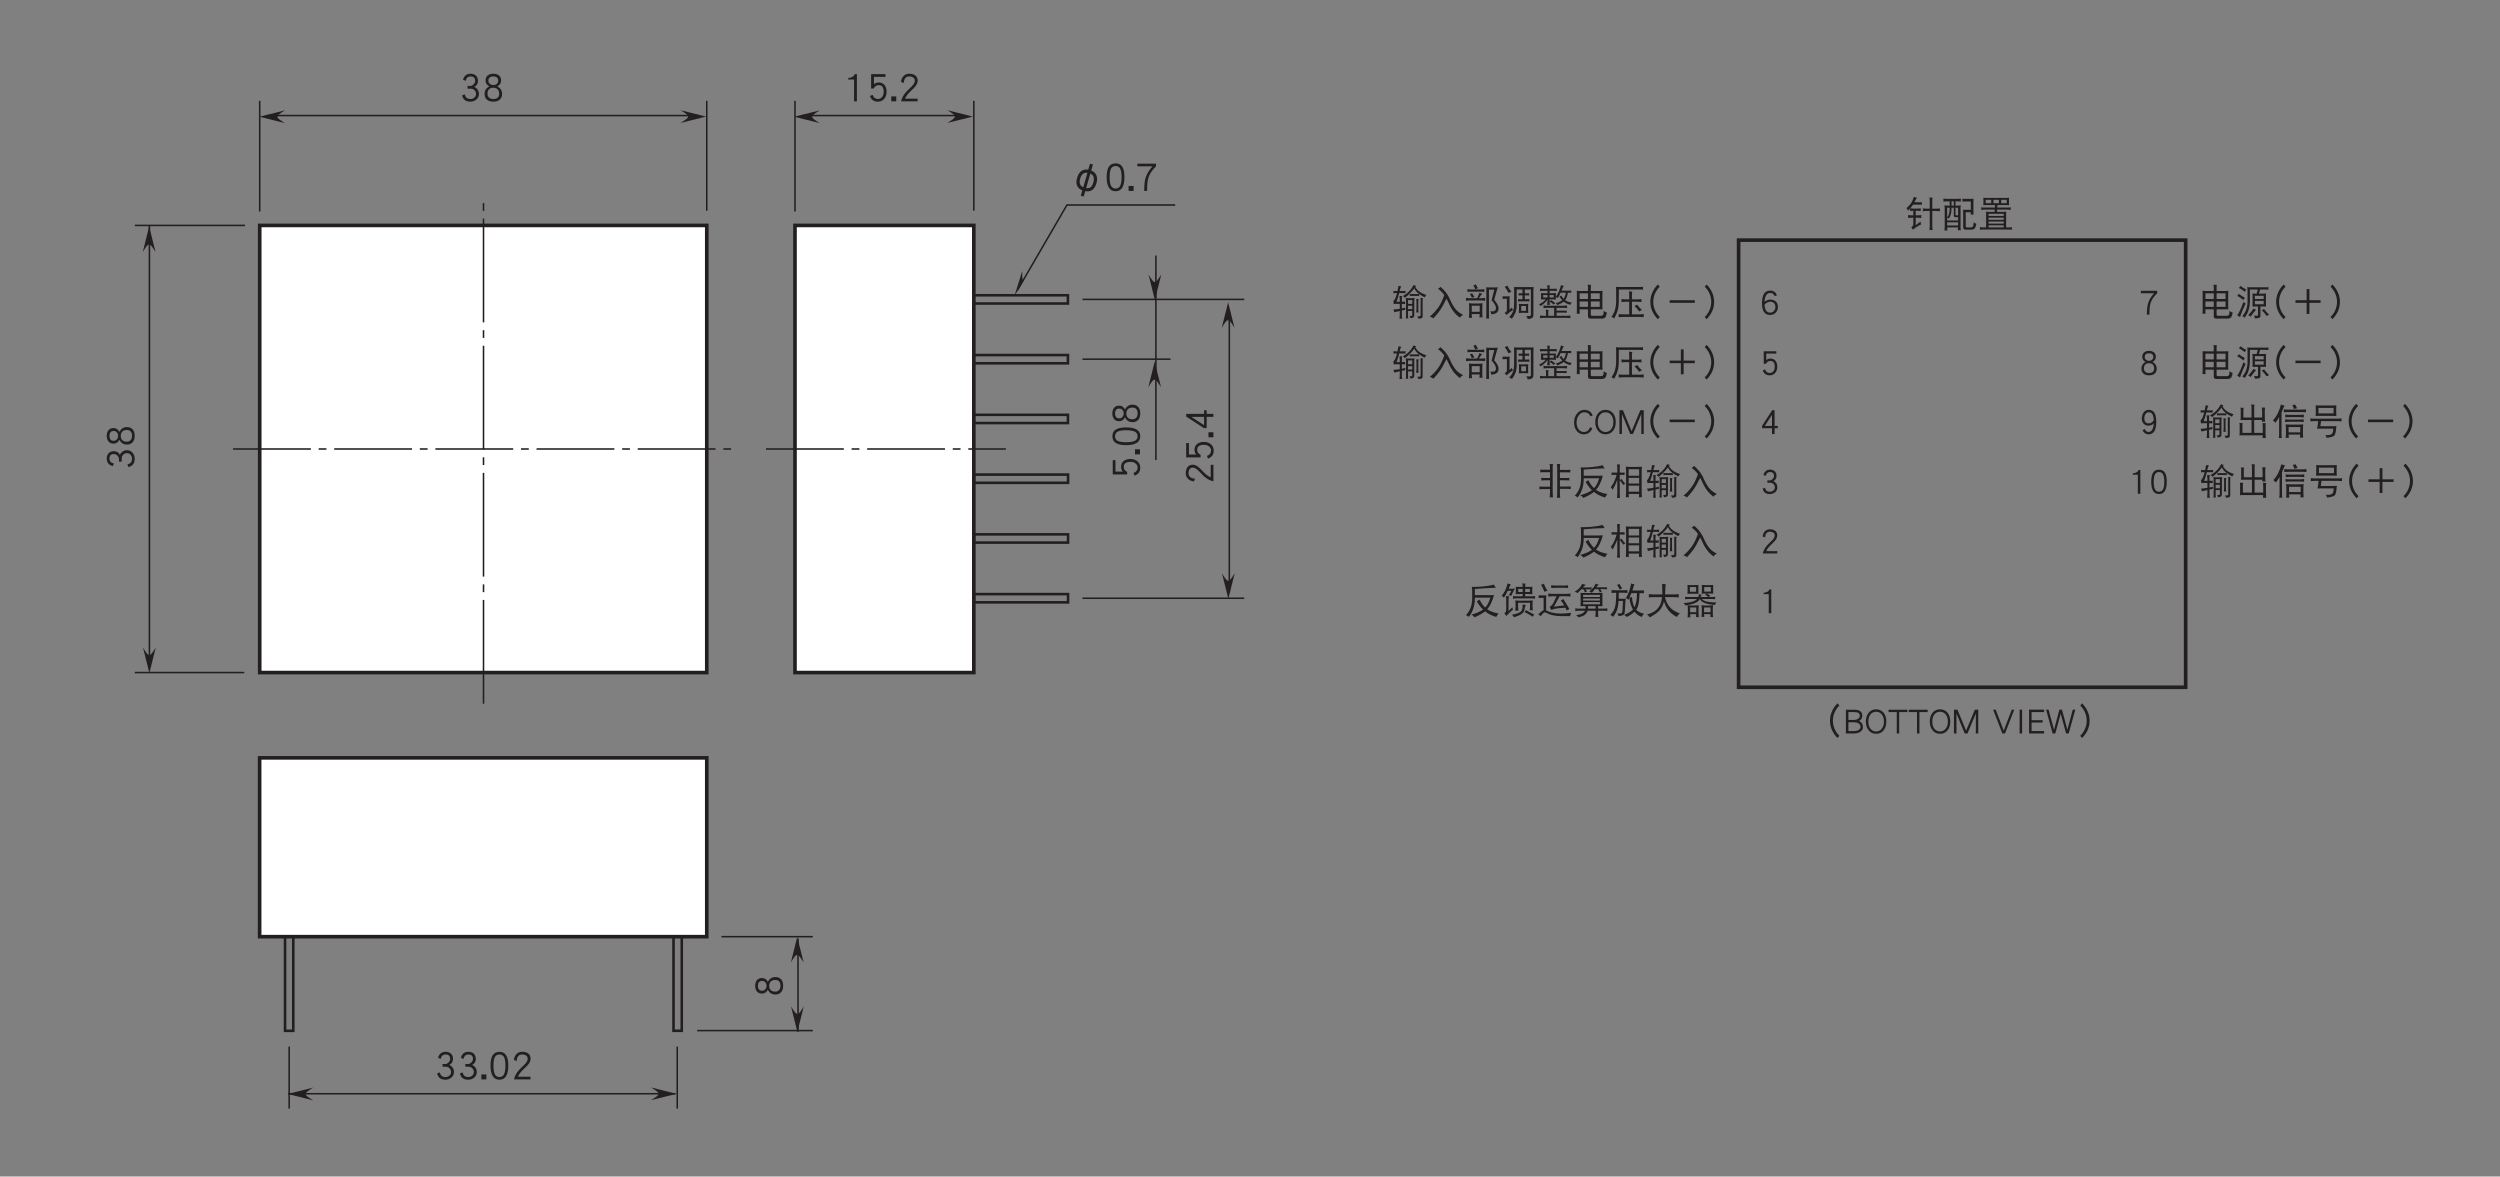 <?xml version="1.0" encoding="UTF-8"?>
<svg xmlns="http://www.w3.org/2000/svg" xmlns:xlink="http://www.w3.org/1999/xlink" width="481.89pt" height="226.78pt" viewBox="0 0 481.89 226.78" version="1.2">
<rect x="0" y="0" width="481.89" height="226.78" fill="#808080" stroke="none"/>
<defs>
<g>
<symbol overflow="visible" id="glyph0-0">
<path style="stroke:none;" d=""/>
</symbol>
<symbol overflow="visible" id="glyph0-1">
<path style="stroke:none;" d="M 1.641 -5.797 C 1.516 -5.328 1.344 -4.922 1.125 -4.578 C 0.891 -4.234 0.594 -3.906 0.219 -3.594 C 0.344 -3.453 0.438 -3.297 0.516 -3.094 C 0.641 -3.234 0.781 -3.375 0.906 -3.516 C 0.922 -3.438 0.922 -3.359 0.922 -3.297 C 0.922 -3.203 0.906 -3.125 0.891 -3.047 C 1.109 -3.078 1.312 -3.094 1.531 -3.094 L 1.531 -2.203 L 1.281 -2.203 C 1.016 -2.203 0.766 -2.219 0.516 -2.25 C 0.531 -2.156 0.547 -2.062 0.547 -1.969 C 0.547 -1.891 0.531 -1.797 0.516 -1.703 C 0.766 -1.734 1.016 -1.75 1.281 -1.75 L 1.531 -1.75 L 1.531 -0.469 C 1.531 -0.281 1.406 -0.078 1.141 0.109 C 1.234 0.203 1.344 0.359 1.453 0.562 C 1.938 0.156 2.469 -0.188 3.062 -0.469 C 2.984 -0.625 2.938 -0.797 2.922 -1 C 2.531 -0.719 2.219 -0.484 2 -0.312 L 2 -1.75 L 2.328 -1.75 C 2.578 -1.75 2.828 -1.734 3.094 -1.703 C 3.062 -1.797 3.062 -1.891 3.062 -1.969 C 3.062 -2.062 3.062 -2.156 3.094 -2.25 C 2.828 -2.219 2.578 -2.203 2.328 -2.203 L 2 -2.203 L 2 -3.094 L 2.266 -3.094 C 2.5 -3.094 2.734 -3.078 2.969 -3.047 C 2.953 -3.125 2.953 -3.203 2.953 -3.297 C 2.953 -3.375 2.953 -3.469 2.969 -3.562 C 2.734 -3.516 2.5 -3.5 2.266 -3.5 L 1.609 -3.5 C 1.391 -3.5 1.156 -3.516 0.938 -3.562 C 1.141 -3.781 1.312 -4.031 1.484 -4.266 L 2.516 -4.266 C 2.797 -4.266 3.031 -4.266 3.203 -4.25 C 3.172 -4.312 3.172 -4.391 3.172 -4.5 C 3.172 -4.562 3.172 -4.641 3.203 -4.734 C 2.953 -4.719 2.719 -4.719 2.516 -4.719 L 1.734 -4.719 C 1.797 -4.812 1.844 -4.906 1.891 -5.016 C 2.016 -5.281 2.156 -5.469 2.266 -5.562 C 2.047 -5.594 1.828 -5.672 1.641 -5.797 Z M 3.359 -3.531 C 3.375 -3.438 3.391 -3.344 3.391 -3.266 C 3.391 -3.156 3.375 -3.078 3.359 -2.984 C 3.609 -3.031 3.875 -3.047 4.125 -3.047 L 4.703 -3.047 L 4.703 -0.312 C 4.703 0 4.672 0.328 4.641 0.656 C 4.75 0.625 4.844 0.625 4.953 0.625 C 5.047 0.625 5.141 0.625 5.25 0.656 C 5.203 0.328 5.188 0 5.188 -0.312 L 5.188 -3.047 L 5.906 -3.047 C 6.156 -3.047 6.406 -3.031 6.672 -2.984 C 6.656 -3.078 6.641 -3.156 6.641 -3.266 C 6.641 -3.344 6.656 -3.438 6.672 -3.531 C 6.406 -3.5 6.156 -3.484 5.906 -3.484 L 5.188 -3.484 L 5.188 -5.125 C 5.188 -5.312 5.219 -5.484 5.266 -5.609 C 5.031 -5.609 4.812 -5.625 4.641 -5.641 C 4.672 -5.359 4.703 -5.094 4.703 -4.828 L 4.703 -3.484 L 4.125 -3.484 C 3.875 -3.484 3.609 -3.5 3.359 -3.531 Z M 3.359 -3.531 "/>
</symbol>
<symbol overflow="visible" id="glyph0-2">
<path style="stroke:none;" d="M 0.328 -5.422 C 0.344 -5.312 0.344 -5.219 0.344 -5.125 C 0.344 -5.031 0.344 -4.938 0.328 -4.844 C 0.594 -4.875 0.859 -4.906 1.125 -4.906 L 1.547 -4.906 L 1.547 -4.078 L 1.281 -4.078 C 1.031 -4.078 0.781 -4.094 0.547 -4.141 C 0.578 -3.906 0.594 -3.703 0.594 -3.484 L 0.594 0.016 C 0.594 0.266 0.578 0.484 0.547 0.734 C 0.672 0.703 0.766 0.703 0.812 0.703 C 0.859 0.703 0.969 0.703 1.125 0.734 C 1.078 0.531 1.078 0.328 1.078 0.125 L 3.156 0.125 C 3.156 0.312 3.141 0.484 3.109 0.672 C 3.266 0.656 3.359 0.656 3.422 0.656 C 3.453 0.656 3.547 0.656 3.688 0.672 C 3.641 0.438 3.641 0.203 3.641 -0.031 L 3.641 -3.484 C 3.641 -3.703 3.641 -3.906 3.688 -4.141 C 3.438 -4.094 3.188 -4.078 2.953 -4.078 L 2.672 -4.078 L 2.672 -4.906 L 2.922 -4.906 C 3.188 -4.906 3.453 -4.875 3.719 -4.844 C 3.703 -4.938 3.688 -5.031 3.688 -5.125 C 3.688 -5.219 3.703 -5.312 3.719 -5.422 C 3.453 -5.391 3.188 -5.375 2.922 -5.375 L 1.125 -5.375 C 0.859 -5.375 0.594 -5.391 0.328 -5.422 Z M 1.062 -0.25 L 1.062 -0.859 L 3.172 -0.859 L 3.172 -0.25 Z M 1.062 -1.219 L 1.062 -1.719 C 1.172 -1.703 1.297 -1.656 1.422 -1.594 C 1.594 -1.891 1.719 -2.219 1.812 -2.562 C 1.875 -2.891 1.906 -3.234 1.906 -3.641 L 1.906 -3.672 L 2.344 -3.672 L 2.344 -2.203 C 2.344 -1.953 2.453 -1.844 2.672 -1.844 L 3.172 -1.844 L 3.172 -1.219 Z M 2.672 -3.672 L 3.172 -3.672 L 3.172 -2.219 C 3.016 -2.203 2.906 -2.203 2.844 -2.203 C 2.734 -2.203 2.672 -2.266 2.672 -2.422 Z M 2.344 -4.078 L 1.906 -4.078 L 1.906 -4.906 L 2.344 -4.906 Z M 1.062 -1.766 L 1.062 -3.672 L 1.547 -3.672 L 1.547 -3.641 C 1.547 -3.328 1.516 -3.016 1.469 -2.719 C 1.406 -2.375 1.266 -2.062 1.062 -1.766 Z M 3.984 -5.391 C 4 -5.297 4.016 -5.203 4.016 -5.125 C 4.016 -5.031 4 -4.938 3.984 -4.844 C 4.172 -4.859 4.359 -4.875 4.531 -4.875 L 5.625 -4.875 L 5.625 -3.266 C 5.562 -3.266 5.484 -3.266 5.406 -3.266 L 4.625 -3.266 C 4.453 -3.266 4.297 -3.266 4.125 -3.297 C 4.141 -3.078 4.156 -2.875 4.156 -2.656 L 4.156 0 C 4.156 0.188 4.188 0.344 4.25 0.422 C 4.312 0.516 4.453 0.562 4.672 0.562 L 5.688 0.562 C 6.031 0.562 6.266 0.469 6.406 0.281 C 6.5 0.156 6.594 -0.125 6.703 -0.578 C 6.5 -0.641 6.328 -0.734 6.203 -0.859 C 6.125 -0.375 6.062 -0.078 5.984 0.016 C 5.922 0.078 5.781 0.125 5.578 0.125 L 4.891 0.125 C 4.781 0.125 4.719 0.109 4.688 0.062 C 4.656 0.031 4.641 -0.016 4.641 -0.125 L 4.641 -2.797 L 5.406 -2.797 C 5.484 -2.797 5.547 -2.797 5.625 -2.797 C 5.609 -2.641 5.609 -2.484 5.594 -2.328 C 5.688 -2.344 5.781 -2.359 5.875 -2.359 C 5.969 -2.359 6.062 -2.344 6.141 -2.328 C 6.125 -2.578 6.125 -2.844 6.125 -3.094 L 6.125 -4.594 C 6.125 -4.859 6.125 -5.125 6.141 -5.391 C 5.891 -5.375 5.641 -5.375 5.391 -5.375 L 4.531 -5.375 C 4.359 -5.375 4.172 -5.375 3.984 -5.391 Z M 3.984 -5.391 "/>
</symbol>
<symbol overflow="visible" id="glyph0-3">
<path style="stroke:none;" d="M 1.031 -5.594 C 1.031 -5.453 1.047 -5.328 1.062 -5.203 L 1.062 -4.625 C 1.062 -4.469 1.047 -4.312 1.031 -4.172 C 1.281 -4.172 1.547 -4.188 1.797 -4.188 L 3.297 -4.188 L 3.266 -3.703 L 1.281 -3.703 C 1.062 -3.703 0.844 -3.703 0.625 -3.75 C 0.641 -3.672 0.656 -3.594 0.656 -3.5 C 0.656 -3.422 0.641 -3.344 0.625 -3.266 C 0.844 -3.297 1.062 -3.312 1.281 -3.312 L 3.234 -3.312 L 3.219 -2.875 L 2.078 -2.875 C 1.891 -2.875 1.719 -2.891 1.547 -2.906 C 1.562 -2.766 1.578 -2.625 1.578 -2.5 L 1.578 0.125 L 1.094 0.125 C 0.859 0.125 0.609 0.109 0.375 0.078 C 0.391 0.156 0.406 0.25 0.406 0.344 C 0.406 0.422 0.391 0.516 0.375 0.594 C 0.609 0.547 0.859 0.531 1.094 0.531 L 5.844 0.531 C 6.078 0.531 6.328 0.547 6.562 0.594 C 6.531 0.516 6.531 0.422 6.531 0.344 C 6.531 0.25 6.531 0.156 6.562 0.078 C 6.328 0.109 6.078 0.125 5.844 0.125 L 5.438 0.125 L 5.438 -2.5 C 5.438 -2.625 5.453 -2.766 5.469 -2.906 C 5.297 -2.891 5.109 -2.875 4.953 -2.875 L 3.672 -2.875 L 3.703 -3.312 L 5.688 -3.312 C 5.906 -3.312 6.125 -3.297 6.344 -3.266 C 6.328 -3.344 6.312 -3.422 6.312 -3.5 C 6.312 -3.594 6.328 -3.672 6.344 -3.75 C 6.125 -3.703 5.906 -3.703 5.688 -3.703 L 3.719 -3.703 L 3.766 -4.188 L 5.25 -4.188 C 5.5 -4.188 5.75 -4.172 6.016 -4.172 C 5.984 -4.312 5.984 -4.469 5.984 -4.625 L 5.984 -5.203 C 5.984 -5.328 5.984 -5.453 6.016 -5.594 C 5.75 -5.562 5.5 -5.562 5.25 -5.562 L 1.797 -5.562 C 1.547 -5.562 1.281 -5.562 1.031 -5.594 Z M 2.047 0.125 L 2.047 -0.281 L 4.969 -0.281 L 4.969 0.125 Z M 2.047 -0.609 L 2.047 -1.016 L 4.969 -1.016 L 4.969 -0.609 Z M 2.047 -1.344 L 2.047 -1.75 L 4.969 -1.75 L 4.969 -1.344 Z M 2.047 -2.094 L 2.047 -2.5 L 4.969 -2.5 L 4.969 -2.094 Z M 5.547 -4.547 L 4.484 -4.547 L 4.484 -5.203 L 5.547 -5.203 Z M 4.047 -4.547 L 3 -4.547 L 3 -5.203 L 4.047 -5.203 Z M 2.562 -4.547 L 1.5 -4.547 L 1.5 -5.203 L 2.562 -5.203 Z M 2.562 -4.547 "/>
</symbol>
<symbol overflow="visible" id="glyph0-4">
<path style="stroke:none;" d="M 6.156 0.391 C 5.766 0 5.453 -0.438 5.234 -0.953 C 5.016 -1.469 4.906 -1.984 4.906 -2.531 C 4.906 -3.078 5.016 -3.594 5.234 -4.109 C 5.453 -4.625 5.766 -5.062 6.156 -5.453 L 5.797 -5.875 C 5.328 -5.422 4.984 -4.906 4.734 -4.344 C 4.469 -3.75 4.344 -3.156 4.344 -2.531 C 4.344 -1.906 4.469 -1.312 4.719 -0.734 C 4.984 -0.156 5.328 0.344 5.797 0.812 Z M 6.156 0.391 "/>
</symbol>
<symbol overflow="visible" id="glyph0-5">
<path style="stroke:none;" d="M 3.703 -1.312 C 3.703 -1.875 3.453 -2.25 2.953 -2.469 C 3.359 -2.688 3.578 -3.031 3.578 -3.484 C 3.578 -4.25 3.062 -4.641 2.047 -4.641 L 0.422 -4.641 L 0.422 -0.062 L 2.016 -0.062 C 2.422 -0.062 2.797 -0.156 3.125 -0.344 C 3.516 -0.562 3.703 -0.891 3.703 -1.312 Z M 3.094 -3.484 C 3.094 -3.234 2.984 -3.047 2.766 -2.891 C 2.547 -2.75 2.266 -2.672 1.922 -2.672 L 0.906 -2.672 L 0.906 -4.188 L 2.047 -4.188 C 2.75 -4.188 3.094 -3.953 3.094 -3.484 Z M 3.234 -1.312 C 3.234 -1.078 3.109 -0.891 2.891 -0.75 C 2.641 -0.594 2.359 -0.531 2.016 -0.531 L 0.906 -0.531 L 0.906 -2.219 L 2.016 -2.219 C 2.344 -2.219 2.625 -2.156 2.828 -2.016 C 3.094 -1.859 3.234 -1.625 3.234 -1.312 Z M 3.234 -1.312 "/>
</symbol>
<symbol overflow="visible" id="glyph0-6">
<path style="stroke:none;" d="M 4.234 -2.359 C 4.234 -3.031 4.062 -3.594 3.734 -4.031 C 3.359 -4.484 2.875 -4.719 2.266 -4.719 C 1.641 -4.719 1.156 -4.484 0.797 -4.031 C 0.453 -3.594 0.281 -3.031 0.281 -2.359 C 0.281 -1.688 0.453 -1.141 0.797 -0.703 C 1.156 -0.234 1.641 0 2.266 0 C 2.875 0 3.359 -0.234 3.734 -0.703 C 4.062 -1.141 4.234 -1.688 4.234 -2.359 Z M 3.766 -2.359 C 3.766 -1.797 3.625 -1.328 3.344 -0.984 C 3.078 -0.625 2.703 -0.453 2.266 -0.453 C 1.812 -0.453 1.438 -0.625 1.172 -0.984 C 0.891 -1.328 0.766 -1.797 0.766 -2.359 C 0.766 -2.938 0.891 -3.391 1.172 -3.734 C 1.438 -4.078 1.812 -4.25 2.266 -4.25 C 2.703 -4.25 3.078 -4.078 3.344 -3.734 C 3.625 -3.391 3.766 -2.938 3.766 -2.359 Z M 3.766 -2.359 "/>
</symbol>
<symbol overflow="visible" id="glyph0-7">
<path style="stroke:none;" d="M 3.766 -4.188 L 3.766 -4.641 L 0.141 -4.641 L 0.141 -4.188 L 1.719 -4.188 L 1.719 -0.062 L 2.188 -0.062 L 2.188 -4.188 Z M 3.766 -4.188 "/>
</symbol>
<symbol overflow="visible" id="glyph0-8">
<path style="stroke:none;" d="M 5.109 -0.062 L 5.109 -4.656 L 4.453 -4.656 L 2.766 -0.609 L 1.094 -4.656 L 0.422 -4.656 L 0.422 -0.062 L 0.906 -0.062 L 0.906 -3.906 L 2.5 -0.062 L 3.031 -0.062 L 4.641 -3.906 L 4.641 -0.062 Z M 5.109 -0.062 "/>
</symbol>
<symbol overflow="visible" id="glyph0-9">
<path style="stroke:none;" d=""/>
</symbol>
<symbol overflow="visible" id="glyph0-10">
<path style="stroke:none;" d="M 4.188 -4.656 L 3.703 -4.656 L 2.156 -0.609 L 0.609 -4.656 L 0.109 -4.656 L 1.891 -0.062 L 2.406 -0.062 Z M 4.188 -4.656 "/>
</symbol>
<symbol overflow="visible" id="glyph0-11">
<path style="stroke:none;" d="M 1.406 -0.062 L 1.406 -4.656 L 0.922 -4.656 L 0.922 -0.062 Z M 1.406 -0.062 "/>
</symbol>
<symbol overflow="visible" id="glyph0-12">
<path style="stroke:none;" d="M 3.312 -0.062 L 3.312 -0.531 L 0.906 -0.531 L 0.906 -2.172 L 3.031 -2.172 L 3.031 -2.625 L 0.906 -2.625 L 0.906 -4.188 L 3.312 -4.188 L 3.312 -4.656 L 0.422 -4.656 L 0.422 -0.062 Z M 3.312 -0.062 "/>
</symbol>
<symbol overflow="visible" id="glyph0-13">
<path style="stroke:none;" d="M 5.75 -4.656 L 5.25 -4.656 L 4.219 -0.781 L 3.172 -4.656 L 2.672 -4.656 L 1.641 -0.781 L 0.594 -4.656 L 0.109 -4.656 L 1.375 -0.062 L 1.891 -0.062 L 2.922 -3.875 L 3.969 -0.062 L 4.469 -0.062 Z M 5.75 -4.656 "/>
</symbol>
<symbol overflow="visible" id="glyph0-14">
<path style="stroke:none;" d="M 2.656 -2.531 C 2.656 -3.156 2.531 -3.75 2.266 -4.344 C 2.016 -4.906 1.656 -5.422 1.203 -5.875 L 0.844 -5.453 C 1.234 -5.062 1.547 -4.625 1.766 -4.109 C 1.984 -3.594 2.094 -3.078 2.094 -2.531 C 2.094 -1.984 1.984 -1.469 1.766 -0.953 C 1.547 -0.438 1.234 0 0.844 0.391 L 1.203 0.812 C 1.656 0.344 2.016 -0.156 2.281 -0.734 C 2.531 -1.312 2.656 -1.906 2.656 -2.531 Z M 2.656 -2.531 "/>
</symbol>
<symbol overflow="visible" id="glyph0-15">
<path style="stroke:none;" d="M 3.453 -1.531 C 3.453 -1.953 3.328 -2.281 3.094 -2.547 C 2.828 -2.828 2.453 -2.969 1.984 -2.969 C 1.562 -2.969 1.203 -2.812 0.875 -2.516 C 0.938 -3.672 1.297 -4.25 1.953 -4.25 C 2.188 -4.25 2.391 -4.188 2.531 -4.078 C 2.625 -3.984 2.719 -3.844 2.812 -3.641 L 3.281 -3.797 C 3.031 -4.391 2.594 -4.703 1.953 -4.703 C 0.906 -4.703 0.391 -3.891 0.391 -2.266 C 0.391 -0.75 0.906 0 1.953 0 C 2.422 0 2.797 -0.172 3.078 -0.5 C 3.328 -0.797 3.453 -1.141 3.453 -1.531 Z M 2.969 -1.531 C 2.969 -1.25 2.875 -1.016 2.703 -0.797 C 2.516 -0.562 2.266 -0.453 1.953 -0.453 C 1.281 -0.453 0.922 -0.969 0.875 -2 C 0.984 -2.141 1.141 -2.281 1.359 -2.391 C 1.578 -2.5 1.781 -2.562 1.984 -2.562 C 2.297 -2.562 2.547 -2.453 2.719 -2.266 C 2.891 -2.078 2.969 -1.828 2.969 -1.531 Z M 2.969 -1.531 "/>
</symbol>
<symbol overflow="visible" id="glyph0-16">
<path style="stroke:none;" d="M 3.328 -1.672 C 3.328 -2.156 3.219 -2.531 2.969 -2.812 C 2.734 -3.094 2.422 -3.234 2.016 -3.234 C 1.656 -3.234 1.391 -3.125 1.203 -2.922 L 1.203 -4.188 L 3.141 -4.188 L 3.141 -4.641 L 0.719 -4.641 L 0.719 -2.219 L 1.156 -2.219 C 1.344 -2.594 1.625 -2.781 2.016 -2.781 C 2.562 -2.781 2.844 -2.406 2.844 -1.672 C 2.844 -1.281 2.75 -0.969 2.547 -0.75 C 2.359 -0.547 2.125 -0.453 1.859 -0.453 C 1.438 -0.453 1.141 -0.688 0.969 -1.156 L 0.531 -0.953 C 0.766 -0.312 1.203 0 1.859 0 C 2.266 0 2.609 -0.141 2.891 -0.422 C 3.188 -0.734 3.328 -1.141 3.328 -1.672 Z M 3.328 -1.672 "/>
</symbol>
<symbol overflow="visible" id="glyph0-17">
<path style="stroke:none;" d="M 3.438 -1.188 L 3.438 -1.625 L 2.812 -1.625 L 2.812 -4.656 L 2.359 -4.656 L 0.406 -1.656 L 0.406 -1.188 L 2.312 -1.188 L 2.312 -0.047 L 2.812 -0.047 L 2.812 -1.188 Z M 2.312 -1.625 L 0.922 -1.625 L 2.312 -3.766 Z M 2.312 -1.625 "/>
</symbol>
<symbol overflow="visible" id="glyph0-18">
<path style="stroke:none;" d="M 3.344 -1.281 C 3.344 -1.562 3.281 -1.812 3.141 -2.031 C 2.984 -2.25 2.797 -2.406 2.562 -2.484 C 2.969 -2.703 3.188 -3.047 3.188 -3.5 C 3.188 -3.875 3.078 -4.172 2.859 -4.375 C 2.625 -4.594 2.312 -4.719 1.938 -4.719 C 1.578 -4.719 1.281 -4.609 1.062 -4.391 C 0.859 -4.203 0.734 -3.969 0.672 -3.672 L 1.125 -3.516 C 1.219 -4.016 1.484 -4.25 1.938 -4.25 C 2.453 -4.25 2.703 -4 2.703 -3.5 C 2.703 -3.297 2.625 -3.109 2.438 -2.922 C 2.266 -2.734 2.078 -2.641 1.891 -2.641 L 1.422 -2.641 L 1.422 -2.188 L 1.969 -2.188 C 2.219 -2.188 2.422 -2.094 2.609 -1.938 C 2.766 -1.75 2.859 -1.547 2.859 -1.281 C 2.859 -1.062 2.766 -0.859 2.594 -0.703 C 2.406 -0.531 2.172 -0.453 1.891 -0.453 C 1.375 -0.453 1.078 -0.703 0.969 -1.219 L 0.516 -1.062 C 0.672 -0.344 1.125 0 1.891 0 C 2.297 0 2.641 -0.125 2.922 -0.359 C 3.203 -0.609 3.344 -0.922 3.344 -1.281 Z M 3.344 -1.281 "/>
</symbol>
<symbol overflow="visible" id="glyph0-19">
<path style="stroke:none;" d="M 3.328 -3.547 C 3.328 -3.906 3.203 -4.203 2.953 -4.406 C 2.688 -4.609 2.344 -4.719 1.906 -4.719 C 1.5 -4.719 1.188 -4.578 0.953 -4.344 C 0.703 -4.094 0.562 -3.75 0.516 -3.328 L 0.984 -3.156 C 1.031 -3.891 1.344 -4.25 1.906 -4.25 C 2.219 -4.25 2.453 -4.172 2.625 -4.031 C 2.766 -3.906 2.844 -3.75 2.844 -3.547 C 2.844 -3.344 2.766 -3.141 2.625 -2.938 C 2.5 -2.75 2.281 -2.516 1.938 -2.203 C 1.547 -1.844 1.25 -1.516 1.047 -1.219 C 0.812 -0.875 0.625 -0.469 0.531 -0.062 L 3.328 -0.062 L 3.328 -0.516 L 1.219 -0.516 C 1.328 -0.875 1.672 -1.328 2.266 -1.875 C 2.609 -2.203 2.859 -2.469 3.016 -2.672 C 3.219 -2.969 3.328 -3.25 3.328 -3.547 Z M 3.328 -3.547 "/>
</symbol>
<symbol overflow="visible" id="glyph0-20">
<path style="stroke:none;" d="M 2.172 -0.062 L 2.172 -4.641 L 1.812 -4.641 C 1.75 -4.438 1.594 -4.266 1.359 -4.156 C 1.172 -4.062 0.969 -4.016 0.766 -4.016 L 0.719 -4.016 L 0.719 -3.734 L 1.688 -3.734 L 1.688 -0.062 Z M 2.172 -0.062 "/>
</symbol>
<symbol overflow="visible" id="glyph0-21">
<path style="stroke:none;" d="M 3.5 -4.203 L 3.5 -4.656 L 0.344 -4.656 L 0.344 -4.188 L 2.891 -4.188 C 2.312 -3.547 1.922 -2.891 1.734 -2.219 C 1.578 -1.703 1.5 -0.984 1.5 -0.062 L 2 -0.062 C 2 -1.062 2.062 -1.812 2.219 -2.281 C 2.406 -2.906 2.828 -3.547 3.5 -4.203 Z M 3.5 -4.203 "/>
</symbol>
<symbol overflow="visible" id="glyph0-22">
<path style="stroke:none;" d="M 3.406 -1.312 C 3.406 -1.875 3.125 -2.297 2.594 -2.578 C 3.031 -2.812 3.234 -3.141 3.234 -3.562 C 3.234 -3.922 3.125 -4.203 2.891 -4.406 C 2.641 -4.609 2.328 -4.719 1.922 -4.719 C 1.516 -4.719 1.203 -4.609 0.969 -4.406 C 0.734 -4.203 0.609 -3.922 0.609 -3.562 C 0.609 -3.141 0.812 -2.812 1.25 -2.578 C 0.719 -2.297 0.453 -1.875 0.453 -1.312 C 0.453 -0.906 0.578 -0.594 0.844 -0.344 C 1.094 -0.109 1.469 0 1.938 0 C 2.406 0 2.766 -0.109 3.031 -0.344 C 3.281 -0.578 3.406 -0.906 3.406 -1.312 Z M 2.75 -3.531 C 2.75 -3.312 2.672 -3.141 2.516 -3.016 C 2.359 -2.875 2.156 -2.797 1.938 -2.797 C 1.688 -2.797 1.5 -2.875 1.344 -3.016 C 1.172 -3.141 1.094 -3.312 1.094 -3.531 C 1.094 -4.016 1.375 -4.25 1.922 -4.25 C 2.469 -4.25 2.75 -4.016 2.75 -3.531 Z M 2.906 -1.344 C 2.906 -0.75 2.578 -0.453 1.938 -0.453 C 1.594 -0.453 1.344 -0.531 1.172 -0.719 C 1.016 -0.875 0.938 -1.078 0.938 -1.344 C 0.938 -1.672 1.016 -1.906 1.203 -2.094 C 1.375 -2.25 1.609 -2.344 1.922 -2.344 C 2.219 -2.344 2.453 -2.25 2.641 -2.094 C 2.828 -1.906 2.906 -1.672 2.906 -1.344 Z M 2.906 -1.344 "/>
</symbol>
<symbol overflow="visible" id="glyph0-23">
<path style="stroke:none;" d="M 3.312 -2.312 C 3.312 -3.047 3.234 -3.594 3.062 -3.969 C 2.828 -4.453 2.438 -4.719 1.891 -4.719 C 1.453 -4.719 1.125 -4.547 0.875 -4.203 C 0.656 -3.906 0.531 -3.531 0.531 -3.078 C 0.531 -2.625 0.656 -2.281 0.891 -2.031 C 1.141 -1.781 1.453 -1.672 1.844 -1.672 C 2.219 -1.672 2.547 -1.812 2.828 -2.109 C 2.766 -1.016 2.422 -0.453 1.812 -0.453 C 1.5 -0.453 1.266 -0.641 1.109 -1.016 L 0.672 -0.812 C 0.766 -0.594 0.891 -0.406 1.062 -0.266 C 1.281 -0.094 1.516 0 1.812 0 C 2.812 0 3.312 -0.766 3.312 -2.312 Z M 2.828 -2.688 C 2.547 -2.297 2.234 -2.109 1.891 -2.109 C 1.312 -2.109 1.016 -2.438 1.016 -3.078 C 1.016 -3.438 1.094 -3.719 1.266 -3.938 C 1.422 -4.141 1.625 -4.25 1.891 -4.25 C 2.484 -4.25 2.797 -3.734 2.828 -2.688 Z M 2.828 -2.688 "/>
</symbol>
<symbol overflow="visible" id="glyph0-24">
<path style="stroke:none;" d="M 3.422 -2.375 C 3.422 -3.125 3.312 -3.703 3.094 -4.078 C 2.844 -4.5 2.453 -4.703 1.922 -4.703 C 1.391 -4.703 1 -4.5 0.75 -4.078 C 0.531 -3.703 0.422 -3.125 0.422 -2.375 C 0.422 -0.797 0.922 0 1.922 0 C 2.922 0 3.422 -0.797 3.422 -2.375 Z M 2.938 -2.375 C 2.938 -1.688 2.844 -1.188 2.672 -0.875 C 2.5 -0.594 2.266 -0.453 1.922 -0.453 C 1.594 -0.453 1.344 -0.594 1.172 -0.875 C 1 -1.188 0.906 -1.688 0.906 -2.375 C 0.906 -3.062 1 -3.547 1.172 -3.844 C 1.328 -4.109 1.578 -4.25 1.922 -4.25 C 2.266 -4.25 2.516 -4.109 2.672 -3.844 C 2.844 -3.547 2.938 -3.062 2.938 -2.375 Z M 2.938 -2.375 "/>
</symbol>
<symbol overflow="visible" id="glyph0-25">
<path style="stroke:none;" d="M 0.266 -4.656 C 0.281 -4.578 0.297 -4.516 0.297 -4.438 C 0.297 -4.359 0.281 -4.266 0.266 -4.188 C 0.375 -4.203 0.469 -4.219 0.578 -4.219 L 0.969 -4.219 C 0.922 -4.031 0.875 -3.859 0.828 -3.719 C 0.734 -3.406 0.641 -3.188 0.547 -3.047 C 0.469 -2.891 0.375 -2.766 0.266 -2.688 C 0.297 -2.5 0.328 -2.312 0.344 -2.109 C 0.516 -2.125 0.656 -2.141 0.797 -2.141 L 1.5 -2.141 L 1.5 -1.188 C 1.109 -1.125 0.703 -1.078 0.266 -1.047 C 0.344 -0.875 0.406 -0.703 0.438 -0.531 C 0.781 -0.609 1.141 -0.703 1.5 -0.781 L 1.5 -0.062 C 1.5 0.203 1.484 0.469 1.453 0.734 C 1.531 0.703 1.609 0.703 1.688 0.703 C 1.781 0.703 1.875 0.703 1.969 0.734 C 1.922 0.469 1.906 0.203 1.906 -0.062 L 1.906 -0.875 C 2.125 -0.906 2.344 -0.953 2.562 -1 C 2.547 -1.062 2.547 -1.141 2.547 -1.219 C 2.547 -1.281 2.547 -1.344 2.562 -1.422 C 2.359 -1.359 2.141 -1.312 1.906 -1.266 L 1.906 -2.141 C 2.094 -2.141 2.312 -2.125 2.547 -2.109 C 2.516 -2.188 2.516 -2.266 2.516 -2.328 C 2.516 -2.422 2.516 -2.484 2.547 -2.578 C 2.312 -2.562 2.094 -2.547 1.906 -2.547 L 1.906 -3.234 C 1.906 -3.406 1.938 -3.531 2 -3.641 C 1.781 -3.641 1.594 -3.656 1.453 -3.672 C 1.484 -3.438 1.5 -3.219 1.5 -2.984 L 1.5 -2.547 L 0.875 -2.547 C 1.047 -2.953 1.219 -3.516 1.391 -4.219 L 2.328 -4.219 C 2.422 -4.219 2.516 -4.203 2.625 -4.188 C 2.609 -4.266 2.594 -4.359 2.594 -4.438 C 2.594 -4.516 2.609 -4.578 2.625 -4.656 C 2.516 -4.641 2.422 -4.625 2.328 -4.625 L 1.484 -4.625 C 1.484 -4.672 1.5 -4.719 1.516 -4.781 C 1.594 -5.125 1.688 -5.375 1.797 -5.5 C 1.594 -5.531 1.406 -5.562 1.25 -5.609 C 1.188 -5.25 1.125 -4.922 1.062 -4.625 L 0.578 -4.625 C 0.469 -4.625 0.375 -4.641 0.266 -4.656 Z M 4.156 -5.781 C 3.969 -5.375 3.703 -4.984 3.375 -4.641 C 3.031 -4.266 2.609 -3.938 2.094 -3.672 C 2.266 -3.562 2.406 -3.438 2.484 -3.312 C 3.234 -3.875 3.828 -4.484 4.297 -5.141 C 4.469 -4.781 4.703 -4.469 4.984 -4.234 C 5.047 -4.172 5.125 -4.109 5.219 -4.047 C 5.141 -4.031 5.047 -4.031 4.969 -4.031 L 3.688 -4.031 C 3.594 -4.031 3.5 -4.031 3.422 -4.047 C 3.438 -3.984 3.438 -3.922 3.438 -3.859 C 3.438 -3.781 3.438 -3.719 3.422 -3.641 C 3.5 -3.656 3.594 -3.672 3.688 -3.672 L 4.969 -3.672 C 5.062 -3.672 5.156 -3.656 5.25 -3.641 C 5.234 -3.719 5.219 -3.781 5.219 -3.859 C 5.219 -3.922 5.234 -3.969 5.25 -4.031 C 5.516 -3.828 5.875 -3.609 6.312 -3.391 C 6.391 -3.578 6.5 -3.734 6.641 -3.859 C 6.047 -4.047 5.594 -4.266 5.281 -4.5 C 4.953 -4.734 4.688 -5.047 4.484 -5.391 C 4.547 -5.484 4.625 -5.547 4.703 -5.609 C 4.5 -5.641 4.312 -5.688 4.156 -5.781 Z M 2.641 -3.297 C 2.688 -3.141 2.703 -2.969 2.703 -2.828 L 2.703 0.266 C 2.703 0.406 2.688 0.531 2.641 0.672 C 2.734 0.656 2.812 0.656 2.891 0.656 C 2.969 0.656 3.062 0.656 3.141 0.672 C 3.094 0.531 3.094 0.406 3.094 0.266 L 3.094 -0.766 L 3.906 -0.766 L 3.906 -0.031 C 3.906 0.047 3.891 0.109 3.875 0.141 C 3.844 0.156 3.766 0.188 3.688 0.188 C 3.641 0.188 3.531 0.172 3.359 0.156 C 3.453 0.281 3.516 0.438 3.547 0.625 C 3.875 0.594 4.094 0.531 4.172 0.422 C 4.25 0.359 4.297 0.234 4.297 0.047 L 4.297 -2.828 C 4.297 -2.969 4.312 -3.141 4.344 -3.297 C 4.156 -3.25 3.969 -3.234 3.766 -3.234 L 3.172 -3.234 C 3 -3.234 2.828 -3.25 2.641 -3.297 Z M 3.094 -1.125 L 3.094 -1.781 L 3.906 -1.781 L 3.906 -1.125 Z M 3.094 -2.141 L 3.094 -2.875 L 3.906 -2.875 L 3.906 -2.141 Z M 4.672 -3.094 C 4.703 -2.891 4.719 -2.688 4.719 -2.5 L 4.719 -1.156 C 4.719 -0.922 4.703 -0.703 4.672 -0.469 C 4.734 -0.484 4.812 -0.5 4.891 -0.5 C 4.969 -0.5 5.047 -0.484 5.141 -0.469 C 5.094 -0.703 5.078 -0.922 5.078 -1.156 L 5.078 -2.719 C 5.078 -2.859 5.109 -2.969 5.172 -3.078 C 4.969 -3.078 4.812 -3.078 4.672 -3.094 Z M 5.5 -3.297 C 5.516 -3.156 5.516 -3.047 5.516 -2.938 L 5.516 0.047 C 5.516 0.188 5.406 0.266 5.188 0.266 L 4.859 0.266 C 4.969 0.375 5.047 0.531 5.078 0.703 C 5.344 0.703 5.547 0.672 5.688 0.625 C 5.828 0.562 5.906 0.453 5.906 0.266 L 5.906 -2.875 C 5.906 -3.016 5.922 -3.156 5.984 -3.266 C 5.812 -3.266 5.656 -3.266 5.5 -3.297 Z M 5.5 -3.297 "/>
</symbol>
<symbol overflow="visible" id="glyph0-26">
<path style="stroke:none;" d="M 3.094 -3.844 C 2.719 -2.812 2.344 -2.016 1.922 -1.438 C 1.438 -0.766 0.906 -0.188 0.297 0.297 C 0.578 0.391 0.812 0.5 0.984 0.656 C 1.422 0.188 1.859 -0.328 2.25 -0.875 C 2.609 -1.375 2.953 -1.984 3.266 -2.672 C 3.359 -2.844 3.438 -3 3.531 -3.125 C 3.672 -2.875 3.797 -2.625 3.906 -2.359 C 4.125 -1.844 4.359 -1.406 4.625 -1.016 C 5.031 -0.406 5.516 0.094 6.094 0.516 C 6.203 0.328 6.406 0.141 6.719 -0.031 C 6.172 -0.297 5.734 -0.609 5.391 -0.984 C 5.016 -1.406 4.672 -1.953 4.359 -2.625 C 4.094 -3.25 3.844 -3.734 3.594 -4.078 C 3.297 -4.516 2.875 -4.953 2.375 -5.422 C 2.219 -5.266 2.047 -5.141 1.859 -5.047 C 2.281 -4.766 2.688 -4.391 3.031 -3.906 C 3.047 -3.891 3.062 -3.859 3.094 -3.844 Z M 3.094 -3.844 "/>
</symbol>
<symbol overflow="visible" id="glyph0-27">
<path style="stroke:none;" d="M 2.156 -5.922 C 2.031 -5.812 1.875 -5.734 1.688 -5.703 C 1.844 -5.469 1.969 -5.219 2.094 -4.922 C 2.25 -5.047 2.422 -5.125 2.594 -5.172 C 2.422 -5.422 2.266 -5.672 2.156 -5.922 Z M 0.547 -4.984 C 0.562 -4.891 0.578 -4.797 0.578 -4.719 C 0.578 -4.609 0.562 -4.516 0.547 -4.438 C 0.797 -4.469 1.047 -4.5 1.312 -4.5 L 3.062 -4.5 C 3.312 -4.5 3.562 -4.469 3.828 -4.438 C 3.797 -4.516 3.797 -4.609 3.797 -4.719 C 3.797 -4.797 3.797 -4.891 3.828 -4.984 C 3.562 -4.938 3.312 -4.922 3.062 -4.922 L 1.312 -4.922 C 1.047 -4.922 0.797 -4.938 0.547 -4.984 Z M 1.469 -4.172 C 1.297 -4.109 1.141 -4.078 1.016 -4.078 C 1.156 -3.891 1.281 -3.641 1.391 -3.344 C 1.547 -3.391 1.719 -3.422 1.906 -3.453 Z M 2.875 -4.297 C 2.781 -3.969 2.625 -3.609 2.422 -3.234 L 1.031 -3.234 C 0.781 -3.234 0.531 -3.25 0.266 -3.297 C 0.281 -3.188 0.297 -3.094 0.297 -3.016 C 0.297 -2.922 0.281 -2.828 0.266 -2.75 C 0.531 -2.781 0.781 -2.797 1.031 -2.797 L 3.219 -2.797 C 3.469 -2.797 3.734 -2.781 3.984 -2.75 C 3.969 -2.828 3.969 -2.922 3.969 -3.016 C 3.969 -3.094 3.969 -3.188 3.984 -3.297 C 3.734 -3.25 3.469 -3.234 3.219 -3.234 L 2.766 -3.234 C 3 -3.641 3.219 -3.922 3.422 -4.078 C 3.266 -4.109 3.078 -4.188 2.875 -4.297 Z M 0.844 -2.281 C 0.875 -2.031 0.891 -1.812 0.891 -1.562 L 0.891 -0.203 C 0.891 0.062 0.875 0.312 0.844 0.562 C 1 0.547 1.094 0.531 1.141 0.531 C 1.188 0.531 1.297 0.547 1.453 0.562 C 1.406 0.312 1.391 0.062 1.391 -0.172 L 2.922 -0.172 C 2.906 0.047 2.891 0.266 2.875 0.484 C 3.016 0.469 3.109 0.453 3.172 0.453 C 3.219 0.453 3.312 0.469 3.469 0.484 C 3.438 0.234 3.422 -0.016 3.422 -0.281 L 3.422 -1.562 C 3.422 -1.812 3.438 -2.031 3.469 -2.281 C 3.203 -2.234 2.938 -2.219 2.672 -2.219 L 1.641 -2.219 C 1.375 -2.219 1.109 -2.234 0.844 -2.281 Z M 1.391 -0.609 L 1.391 -1.781 L 2.922 -1.781 L 2.922 -0.609 Z M 4.172 -5.344 C 4.188 -5.141 4.203 -4.953 4.203 -4.766 L 4.203 -0.141 C 4.203 0.141 4.188 0.422 4.172 0.703 C 4.266 0.688 4.359 0.672 4.453 0.672 C 4.547 0.672 4.641 0.688 4.719 0.703 C 4.703 0.422 4.703 0.141 4.703 -0.141 L 4.703 -4.875 L 5.734 -4.875 C 5.562 -4.141 5.391 -3.469 5.219 -2.844 C 5.781 -2.219 6.062 -1.719 6.062 -1.344 C 6.062 -0.906 5.812 -0.688 5.297 -0.688 C 5.234 -0.688 5.109 -0.703 4.953 -0.719 C 5.078 -0.516 5.141 -0.328 5.141 -0.141 C 5.609 -0.141 5.984 -0.266 6.25 -0.484 C 6.453 -0.672 6.562 -0.953 6.562 -1.344 C 6.547 -1.75 6.266 -2.281 5.719 -2.906 C 6.109 -4.312 6.328 -5.125 6.422 -5.344 C 6.203 -5.312 5.984 -5.312 5.766 -5.312 L 4.75 -5.312 C 4.562 -5.312 4.375 -5.312 4.172 -5.344 Z M 4.172 -5.344 "/>
</symbol>
<symbol overflow="visible" id="glyph0-28">
<path style="stroke:none;" d="M 1.281 -5.672 C 1.094 -5.562 0.922 -5.484 0.734 -5.453 C 1 -5.141 1.25 -4.75 1.469 -4.25 C 1.688 -4.375 1.891 -4.438 2.078 -4.469 C 1.75 -4.812 1.484 -5.203 1.281 -5.672 Z M 0.328 -3.625 C 0.344 -3.531 0.344 -3.453 0.344 -3.375 C 0.344 -3.281 0.344 -3.188 0.328 -3.094 C 0.438 -3.109 0.531 -3.125 0.656 -3.125 L 1.172 -3.125 L 1.172 -0.953 C 1.172 -0.875 1.141 -0.812 1.109 -0.719 C 1.031 -0.609 0.906 -0.5 0.734 -0.391 C 0.875 -0.281 0.984 -0.156 1.094 0 C 1.531 -0.391 1.953 -0.719 2.375 -1 C 2.25 -1.109 2.156 -1.266 2.094 -1.422 C 1.953 -1.266 1.812 -1.125 1.672 -1.016 L 1.672 -3.125 C 1.672 -3.281 1.688 -3.453 1.719 -3.625 C 1.562 -3.594 1.406 -3.594 1.25 -3.594 L 0.656 -3.594 C 0.531 -3.594 0.438 -3.594 0.328 -3.625 Z M 2.547 -5.391 C 2.562 -5.094 2.562 -4.781 2.562 -4.5 L 2.562 -2.172 C 2.562 -1.656 2.516 -1.234 2.406 -0.891 C 2.281 -0.438 2.016 0 1.609 0.422 C 1.844 0.5 2.016 0.594 2.125 0.734 C 2.375 0.422 2.594 0.047 2.797 -0.406 C 2.969 -0.844 3.062 -1.359 3.062 -1.953 L 3.062 -4.922 L 4.172 -4.922 L 4.172 -4.172 L 3.688 -4.172 C 3.594 -4.172 3.5 -4.172 3.422 -4.188 C 3.438 -4.109 3.438 -4.047 3.438 -3.969 C 3.438 -3.906 3.438 -3.828 3.422 -3.75 C 3.5 -3.766 3.594 -3.781 3.688 -3.781 L 4.172 -3.781 L 4.172 -3.047 L 3.609 -3.047 C 3.5 -3.047 3.406 -3.047 3.297 -3.078 C 3.312 -3 3.328 -2.922 3.328 -2.844 C 3.328 -2.766 3.312 -2.688 3.297 -2.609 C 3.406 -2.625 3.5 -2.625 3.609 -2.625 L 5.219 -2.625 C 5.312 -2.625 5.422 -2.625 5.516 -2.609 C 5.5 -2.688 5.5 -2.766 5.5 -2.844 C 5.5 -2.922 5.5 -3 5.516 -3.078 C 5.422 -3.047 5.312 -3.047 5.219 -3.047 L 4.625 -3.047 L 4.625 -3.781 L 5.188 -3.781 C 5.281 -3.781 5.375 -3.766 5.469 -3.75 C 5.453 -3.828 5.438 -3.906 5.438 -3.969 C 5.438 -4.047 5.453 -4.109 5.469 -4.188 C 5.375 -4.172 5.281 -4.172 5.188 -4.172 L 4.625 -4.172 L 4.625 -4.922 L 5.797 -4.922 L 5.797 -0.094 C 5.797 0.094 5.688 0.203 5.5 0.203 C 5.406 0.203 5.219 0.203 4.891 0.188 C 5.047 0.359 5.141 0.562 5.172 0.781 C 5.672 0.766 6 0.656 6.156 0.453 C 6.25 0.344 6.281 0.188 6.281 -0.062 L 6.281 -4.5 C 6.281 -4.781 6.297 -5.094 6.312 -5.391 C 6.125 -5.375 5.953 -5.375 5.766 -5.375 L 3.094 -5.375 C 2.906 -5.375 2.719 -5.375 2.547 -5.391 Z M 3.469 -2.141 C 3.469 -2 3.484 -1.875 3.5 -1.734 L 3.5 -0.859 C 3.5 -0.703 3.484 -0.547 3.469 -0.391 C 3.719 -0.406 3.969 -0.422 4.234 -0.422 L 4.531 -0.422 C 4.781 -0.422 5.047 -0.406 5.297 -0.391 C 5.281 -0.547 5.266 -0.703 5.266 -0.859 L 5.266 -1.734 C 5.266 -1.875 5.281 -2 5.297 -2.141 C 5.047 -2.125 4.781 -2.109 4.531 -2.109 L 4.234 -2.109 C 3.969 -2.109 3.719 -2.125 3.469 -2.141 Z M 4.844 -0.797 L 3.938 -0.797 L 3.938 -1.734 L 4.844 -1.734 Z M 4.844 -0.797 "/>
</symbol>
<symbol overflow="visible" id="glyph0-29">
<path style="stroke:none;" d="M 0.547 -5.094 C 0.562 -5.016 0.578 -4.922 0.578 -4.844 C 0.578 -4.766 0.562 -4.688 0.547 -4.594 C 0.766 -4.641 0.984 -4.656 1.203 -4.656 L 2 -4.656 L 2 -4.188 L 1.453 -4.188 C 1.219 -4.188 0.969 -4.203 0.734 -4.219 C 0.734 -4.094 0.734 -3.969 0.766 -3.844 L 0.766 -3.422 C 0.766 -3.281 0.75 -3.125 0.734 -2.984 C 0.969 -3 1.219 -3.016 1.453 -3.016 L 1.641 -3.016 C 1.516 -2.828 1.359 -2.672 1.188 -2.547 C 0.938 -2.344 0.672 -2.172 0.344 -2.062 C 0.516 -1.953 0.641 -1.844 0.703 -1.734 C 1.312 -2.141 1.734 -2.547 2 -2.969 L 2 -2.719 C 2 -2.453 1.969 -2.188 1.938 -1.922 C 2.016 -1.938 2.094 -1.953 2.188 -1.953 C 2.281 -1.953 2.359 -1.938 2.453 -1.922 C 2.422 -2.141 2.406 -2.359 2.406 -2.594 C 2.688 -2.422 2.953 -2.234 3.219 -2 C 3.312 -2.141 3.422 -2.234 3.516 -2.297 C 3.219 -2.5 2.953 -2.688 2.703 -2.875 C 2.625 -2.781 2.516 -2.688 2.406 -2.609 C 2.406 -2.641 2.406 -2.672 2.406 -2.719 L 2.406 -3.016 L 2.922 -3.016 C 3.156 -3.016 3.391 -3 3.641 -2.984 C 3.609 -3.125 3.609 -3.281 3.609 -3.422 L 3.609 -3.438 C 3.734 -3.438 3.859 -3.359 3.984 -3.266 C 4.188 -3.562 4.375 -3.922 4.531 -4.297 L 5.547 -4.297 C 5.453 -3.781 5.312 -3.391 5.109 -3.125 C 4.938 -3.297 4.797 -3.5 4.672 -3.75 C 4.578 -3.672 4.453 -3.594 4.312 -3.531 C 4.484 -3.266 4.656 -3.047 4.844 -2.859 C 4.531 -2.609 4.109 -2.422 3.609 -2.281 C 3.719 -2.156 3.828 -2.031 3.906 -1.891 C 4.438 -2.125 4.844 -2.344 5.125 -2.578 C 5.156 -2.562 5.188 -2.531 5.203 -2.516 C 5.5 -2.281 5.906 -2.094 6.391 -1.953 C 6.453 -2.078 6.531 -2.219 6.672 -2.391 C 6.188 -2.453 5.797 -2.594 5.516 -2.781 C 5.469 -2.797 5.438 -2.828 5.406 -2.859 C 5.438 -2.891 5.469 -2.953 5.5 -3 C 5.672 -3.234 5.828 -3.672 5.938 -4.297 L 5.984 -4.297 C 6.234 -4.297 6.438 -4.281 6.594 -4.266 C 6.562 -4.328 6.562 -4.406 6.562 -4.5 C 6.562 -4.562 6.562 -4.625 6.594 -4.719 C 6.375 -4.688 6.172 -4.688 5.984 -4.688 L 4.703 -4.688 C 4.734 -4.766 4.781 -4.844 4.812 -4.938 C 4.953 -5.266 5.062 -5.5 5.172 -5.609 C 4.922 -5.641 4.734 -5.688 4.594 -5.75 C 4.516 -5.391 4.406 -5 4.219 -4.594 C 4.031 -4.156 3.828 -3.797 3.609 -3.516 L 3.609 -3.844 C 3.609 -3.969 3.609 -4.094 3.641 -4.219 C 3.391 -4.203 3.156 -4.188 2.922 -4.188 L 2.406 -4.188 L 2.406 -4.656 L 3.141 -4.656 C 3.359 -4.656 3.578 -4.641 3.797 -4.594 C 3.781 -4.688 3.766 -4.766 3.766 -4.844 C 3.766 -4.922 3.781 -5.016 3.797 -5.094 C 3.578 -5.047 3.359 -5.047 3.141 -5.047 L 2.406 -5.047 L 2.406 -5.281 C 2.406 -5.453 2.422 -5.594 2.484 -5.703 C 2.266 -5.703 2.094 -5.703 1.938 -5.719 C 1.969 -5.5 2 -5.266 2 -5.047 L 1.203 -5.047 C 0.984 -5.047 0.766 -5.047 0.547 -5.094 Z M 2 -3.844 L 2 -3.375 L 1.172 -3.375 L 1.172 -3.844 Z M 2.406 -3.375 L 2.406 -3.844 L 3.203 -3.844 L 3.203 -3.375 Z M 1.219 -1.844 C 1.234 -1.75 1.25 -1.656 1.25 -1.562 C 1.25 -1.484 1.234 -1.406 1.219 -1.328 C 1.469 -1.344 1.703 -1.375 1.938 -1.375 L 3.281 -1.375 L 3.281 0.156 L 2.156 0.156 L 2.156 -0.547 C 2.156 -0.719 2.188 -0.859 2.234 -0.969 C 2.016 -0.969 1.812 -1 1.672 -1.047 C 1.703 -0.875 1.719 -0.719 1.719 -0.547 L 1.719 0.156 L 1.25 0.156 C 1.016 0.156 0.781 0.141 0.547 0.109 C 0.562 0.188 0.578 0.281 0.578 0.375 C 0.578 0.453 0.562 0.531 0.547 0.625 C 0.781 0.578 1.016 0.562 1.25 0.562 L 5.719 0.562 C 5.953 0.562 6.188 0.578 6.422 0.625 C 6.406 0.531 6.391 0.453 6.391 0.375 C 6.391 0.281 6.406 0.188 6.422 0.109 C 6.188 0.141 5.953 0.156 5.719 0.156 L 3.75 0.156 L 3.75 -0.453 L 5.109 -0.453 C 5.359 -0.453 5.562 -0.438 5.719 -0.422 C 5.688 -0.469 5.688 -0.547 5.688 -0.641 C 5.688 -0.703 5.688 -0.781 5.719 -0.859 C 5.5 -0.828 5.297 -0.828 5.109 -0.828 L 3.75 -0.828 L 3.75 -1.375 L 5.078 -1.375 C 5.312 -1.375 5.562 -1.344 5.797 -1.328 C 5.781 -1.406 5.766 -1.484 5.766 -1.562 C 5.766 -1.656 5.781 -1.75 5.797 -1.844 C 5.562 -1.797 5.312 -1.781 5.078 -1.781 L 1.938 -1.781 C 1.703 -1.781 1.469 -1.797 1.219 -1.844 Z M 1.219 -1.844 "/>
</symbol>
<symbol overflow="visible" id="glyph0-30">
<path style="stroke:none;" d="M 0.656 -4.656 C 0.672 -4.422 0.672 -4.172 0.672 -3.953 L 0.672 -1.016 C 0.672 -0.75 0.672 -0.484 0.656 -0.219 C 0.734 -0.234 0.828 -0.25 0.922 -0.25 C 1.016 -0.25 1.125 -0.234 1.219 -0.219 C 1.203 -0.484 1.203 -0.75 1.203 -1.016 L 1.203 -1.094 L 2.812 -1.094 L 2.812 0.297 C 2.812 0.562 3 0.703 3.359 0.703 L 5.438 0.703 C 5.812 0.703 6.062 0.594 6.203 0.391 C 6.312 0.219 6.391 -0.062 6.453 -0.469 C 6.172 -0.547 5.969 -0.656 5.844 -0.828 C 5.844 -0.391 5.797 -0.125 5.719 -0.016 C 5.641 0.094 5.5 0.156 5.297 0.156 L 3.578 0.156 C 3.438 0.156 3.359 0.062 3.359 -0.125 L 3.359 -1.094 L 5.047 -1.094 C 5.25 -1.094 5.438 -1.078 5.625 -1.078 C 5.609 -1.266 5.594 -1.453 5.594 -1.641 L 5.594 -4.031 C 5.594 -4.234 5.609 -4.438 5.625 -4.656 C 5.438 -4.641 5.25 -4.625 5.047 -4.625 L 3.359 -4.625 L 3.359 -5.469 C 3.359 -5.594 3.375 -5.703 3.422 -5.797 C 3.188 -5.797 2.969 -5.812 2.766 -5.859 C 2.797 -5.672 2.812 -5.5 2.812 -5.312 L 2.812 -4.625 L 1.219 -4.625 C 1.031 -4.625 0.844 -4.641 0.656 -4.656 Z M 1.203 -1.562 L 1.203 -2.609 L 2.812 -2.609 L 2.812 -1.562 Z M 3.359 -2.609 L 5.078 -2.609 L 5.078 -1.562 L 3.359 -1.562 Z M 1.203 -3.078 L 1.203 -4.172 L 2.812 -4.172 L 2.812 -3.078 Z M 3.359 -4.172 L 5.078 -4.172 L 5.078 -3.078 L 3.359 -3.078 Z M 3.359 -4.172 "/>
</symbol>
<symbol overflow="visible" id="glyph0-31">
<path style="stroke:none;" d="M 6.453 -5.422 C 6.25 -5.406 6.047 -5.391 5.844 -5.391 L 1.797 -5.391 C 1.594 -5.391 1.391 -5.406 1.203 -5.422 C 1.234 -5.188 1.25 -4.953 1.25 -4.719 L 1.25 -2.578 C 1.25 -2.047 1.172 -1.5 1.016 -0.938 C 0.859 -0.469 0.625 -0.031 0.328 0.406 C 0.531 0.422 0.719 0.516 0.875 0.672 C 1.219 0.062 1.438 -0.469 1.547 -0.891 C 1.688 -1.406 1.75 -1.969 1.766 -2.578 L 1.766 -4.906 L 5.844 -4.906 C 6.047 -4.906 6.25 -4.891 6.453 -4.875 C 6.422 -4.969 6.422 -5.047 6.422 -5.141 C 6.422 -5.234 6.422 -5.328 6.453 -5.422 Z M 2.266 -3.078 C 2.281 -2.969 2.297 -2.875 2.297 -2.766 C 2.297 -2.672 2.281 -2.578 2.266 -2.5 C 2.531 -2.531 2.797 -2.547 3.062 -2.547 L 3.766 -2.547 L 3.766 -0.125 L 2.562 -0.125 C 2.281 -0.125 2 -0.141 1.719 -0.172 C 1.734 -0.062 1.75 0.031 1.75 0.125 C 1.75 0.219 1.734 0.328 1.719 0.422 C 2 0.391 2.281 0.375 2.562 0.375 L 5.734 0.375 C 6.016 0.375 6.297 0.391 6.594 0.422 C 6.562 0.328 6.562 0.219 6.562 0.125 C 6.562 0.031 6.562 -0.062 6.594 -0.172 C 6.297 -0.141 6.016 -0.125 5.734 -0.125 L 4.297 -0.125 L 4.297 -2.547 L 5.359 -2.547 C 5.625 -2.547 5.875 -2.531 6.141 -2.5 C 6.125 -2.578 6.125 -2.672 6.125 -2.766 C 6.125 -2.875 6.125 -2.969 6.141 -3.078 C 5.875 -3.031 5.625 -3.016 5.359 -3.016 L 4.297 -3.016 L 4.297 -4.031 C 4.297 -4.219 4.312 -4.375 4.375 -4.5 C 4.109 -4.5 3.906 -4.531 3.719 -4.594 C 3.75 -4.406 3.766 -4.219 3.766 -4.031 L 3.766 -3.016 L 3.062 -3.016 C 2.797 -3.016 2.531 -3.031 2.266 -3.078 Z M 5.297 -2 C 5.156 -1.891 4.984 -1.812 4.781 -1.75 C 5.109 -1.438 5.422 -1.078 5.688 -0.672 C 5.859 -0.812 6.031 -0.891 6.234 -0.938 C 5.844 -1.297 5.531 -1.656 5.297 -2 Z M 5.297 -2 "/>
</symbol>
<symbol overflow="visible" id="glyph0-32">
<path style="stroke:none;" d="M 5.922 -2.344 L 5.922 -2.844 L 1.078 -2.844 L 1.078 -2.344 Z M 5.922 -2.344 "/>
</symbol>
<symbol overflow="visible" id="glyph0-33">
<path style="stroke:none;" d="M 5.922 -2.344 L 5.922 -2.844 L 3.766 -2.844 L 3.766 -5 L 3.234 -5 L 3.234 -2.844 L 1.078 -2.844 L 1.078 -2.344 L 3.234 -2.344 L 3.234 -0.203 L 3.766 -0.203 L 3.766 -2.344 Z M 5.922 -2.344 "/>
</symbol>
<symbol overflow="visible" id="glyph0-34">
<path style="stroke:none;" d="M 3.875 -3.641 C 3.594 -4.344 3.047 -4.719 2.25 -4.719 C 1.688 -4.719 1.234 -4.469 0.859 -4.016 C 0.469 -3.547 0.281 -2.969 0.281 -2.266 C 0.281 -1.578 0.469 -1.031 0.828 -0.609 C 1.172 -0.203 1.609 0 2.141 0 C 2.922 0 3.484 -0.391 3.812 -1.188 L 3.359 -1.359 C 3.234 -1.062 3.094 -0.828 2.906 -0.688 C 2.703 -0.531 2.453 -0.453 2.141 -0.453 C 1.766 -0.453 1.453 -0.609 1.203 -0.906 C 0.906 -1.234 0.766 -1.688 0.766 -2.266 C 0.766 -2.859 0.922 -3.344 1.234 -3.719 C 1.516 -4.078 1.859 -4.25 2.25 -4.25 C 2.828 -4.25 3.219 -3.984 3.422 -3.469 Z M 3.875 -3.641 "/>
</symbol>
<symbol overflow="visible" id="glyph0-35">
<path style="stroke:none;" d="M 0.656 -4.719 C 0.672 -4.641 0.672 -4.562 0.672 -4.469 C 0.672 -4.375 0.672 -4.297 0.656 -4.188 C 0.906 -4.203 1.141 -4.219 1.359 -4.219 L 2.547 -4.219 L 2.547 -3.094 L 1.531 -3.094 C 1.297 -3.094 1.078 -3.109 0.844 -3.125 C 0.859 -3.047 0.875 -2.969 0.875 -2.875 C 0.875 -2.812 0.859 -2.719 0.844 -2.625 C 1.078 -2.641 1.312 -2.656 1.531 -2.656 L 2.547 -2.656 L 2.547 -1.422 L 1.203 -1.422 C 0.969 -1.422 0.734 -1.438 0.484 -1.453 C 0.5 -1.391 0.516 -1.297 0.516 -1.219 C 0.516 -1.125 0.5 -1.031 0.484 -0.938 C 0.734 -0.953 0.984 -0.969 1.203 -0.969 L 2.547 -0.969 L 2.547 -0.359 C 2.547 -0.031 2.516 0.312 2.484 0.656 C 2.578 0.625 2.688 0.625 2.781 0.625 C 2.891 0.625 3 0.625 3.109 0.656 C 3.078 0.312 3.062 -0.031 3.062 -0.359 L 3.062 -5.25 C 3.062 -5.469 3.094 -5.641 3.141 -5.781 C 2.891 -5.781 2.672 -5.781 2.484 -5.797 C 2.516 -5.516 2.547 -5.219 2.547 -4.922 L 2.547 -4.688 L 1.359 -4.688 C 1.141 -4.688 0.891 -4.688 0.656 -4.719 Z M 6.469 -4.688 C 6.219 -4.656 5.984 -4.656 5.766 -4.656 L 4.453 -4.656 L 4.453 -5.25 C 4.453 -5.469 4.484 -5.641 4.531 -5.781 C 4.281 -5.781 4.062 -5.781 3.875 -5.797 C 3.906 -5.516 3.938 -5.219 3.938 -4.922 L 3.938 -0.281 C 3.938 0.062 3.906 0.391 3.875 0.734 C 3.969 0.703 4.078 0.703 4.172 0.703 C 4.297 0.703 4.391 0.703 4.516 0.734 C 4.469 0.391 4.453 0.062 4.453 -0.281 L 4.453 -1 L 5.844 -1 C 6.156 -1 6.391 -0.984 6.562 -0.969 C 6.531 -1.031 6.531 -1.125 6.531 -1.234 C 6.531 -1.312 6.531 -1.391 6.562 -1.484 C 6.312 -1.469 6.062 -1.453 5.844 -1.453 L 4.453 -1.453 L 4.453 -2.656 L 5.594 -2.656 C 5.891 -2.656 6.125 -2.641 6.281 -2.625 C 6.266 -2.703 6.266 -2.781 6.266 -2.875 C 6.266 -2.953 6.266 -3.031 6.281 -3.125 C 6.047 -3.109 5.812 -3.094 5.594 -3.094 L 4.453 -3.094 L 4.453 -4.188 L 5.766 -4.188 C 6.062 -4.188 6.312 -4.172 6.469 -4.172 C 6.453 -4.234 6.453 -4.328 6.453 -4.438 C 6.453 -4.516 6.453 -4.594 6.469 -4.688 Z M 6.469 -4.688 "/>
</symbol>
<symbol overflow="visible" id="glyph0-36">
<path style="stroke:none;" d="M 5.734 -5.562 C 5.047 -5.391 4.359 -5.266 3.688 -5.219 C 3.109 -5.156 2.484 -5.125 1.797 -5.125 C 1.688 -5.125 1.562 -5.125 1.453 -5.141 C 1.484 -4.922 1.516 -4.688 1.531 -4.469 L 1.531 -2.875 C 1.531 -2.297 1.438 -1.734 1.266 -1.203 C 1.078 -0.641 0.75 -0.125 0.328 0.328 C 0.516 0.375 0.688 0.484 0.875 0.656 C 1.234 0.203 1.5 -0.266 1.688 -0.781 C 1.922 -1.406 2.047 -2.094 2.047 -2.875 L 2.047 -3.047 L 5.031 -3.047 C 4.844 -2.453 4.672 -2.031 4.516 -1.781 C 4.375 -1.547 4.219 -1.328 4.031 -1.141 C 3.609 -1.547 3.234 -2.062 2.953 -2.688 C 2.797 -2.562 2.625 -2.453 2.406 -2.359 C 2.781 -1.703 3.188 -1.172 3.625 -0.766 C 3.578 -0.734 3.531 -0.688 3.469 -0.656 C 3.031 -0.344 2.328 -0.047 1.344 0.234 C 1.641 0.359 1.859 0.531 1.969 0.75 C 2.938 0.328 3.609 -0.062 4.016 -0.406 C 4.016 -0.406 4.016 -0.406 4.031 -0.406 C 4.562 0.047 5.281 0.406 6.172 0.672 C 6.266 0.469 6.406 0.25 6.609 0 C 5.734 -0.141 5.031 -0.406 4.484 -0.766 C 4.469 -0.781 4.438 -0.797 4.422 -0.812 C 4.688 -1.109 4.906 -1.453 5.109 -1.844 C 5.359 -2.344 5.578 -2.922 5.734 -3.562 C 5.469 -3.547 5.203 -3.531 4.953 -3.531 L 2.047 -3.531 L 2.047 -4.719 C 3.688 -4.859 5.047 -4.938 6.094 -4.953 C 5.922 -5.156 5.812 -5.344 5.734 -5.562 Z M 5.734 -5.562 "/>
</symbol>
<symbol overflow="visible" id="glyph0-37">
<path style="stroke:none;" d="M 0.406 -4.172 C 0.422 -4.078 0.438 -4 0.438 -3.922 C 0.438 -3.844 0.422 -3.75 0.406 -3.672 C 0.516 -3.688 0.625 -3.703 0.734 -3.703 L 1.406 -3.703 C 1.281 -3.281 1.141 -2.891 0.984 -2.547 C 0.797 -2.078 0.547 -1.672 0.266 -1.328 C 0.422 -1.188 0.531 -1.016 0.625 -0.797 C 0.969 -1.406 1.281 -2.047 1.531 -2.766 L 1.531 -0.141 C 1.531 0.156 1.5 0.453 1.469 0.75 C 1.562 0.734 1.656 0.734 1.75 0.734 C 1.844 0.734 1.953 0.734 2.047 0.75 C 2.016 0.453 2 0.156 2 -0.141 L 2 -2.656 C 2.25 -2.391 2.469 -2.094 2.672 -1.75 C 2.797 -1.875 2.938 -1.938 3.094 -1.969 C 2.781 -2.297 2.531 -2.609 2.344 -2.906 C 2.25 -2.828 2.141 -2.766 2 -2.734 L 2 -3.703 L 2.625 -3.703 C 2.734 -3.703 2.828 -3.688 2.953 -3.672 C 2.922 -3.75 2.922 -3.844 2.922 -3.922 C 2.922 -4 2.922 -4.078 2.953 -4.172 C 2.828 -4.141 2.734 -4.141 2.625 -4.141 L 2 -4.141 L 2 -5.234 C 2 -5.406 2.016 -5.578 2.078 -5.703 C 1.828 -5.703 1.641 -5.703 1.469 -5.719 C 1.5 -5.469 1.531 -5.203 1.531 -4.953 L 1.531 -4.141 L 0.734 -4.141 C 0.625 -4.141 0.516 -4.141 0.406 -4.172 Z M 3.172 -5.281 C 3.203 -5.047 3.219 -4.812 3.219 -4.578 L 3.219 -0.141 C 3.219 0.109 3.203 0.359 3.172 0.625 C 3.312 0.609 3.422 0.594 3.469 0.594 C 3.516 0.594 3.625 0.609 3.766 0.625 C 3.734 0.406 3.719 0.188 3.719 -0.031 L 5.734 -0.031 C 5.734 0.188 5.719 0.406 5.688 0.625 C 5.828 0.609 5.922 0.594 5.984 0.594 C 6.031 0.594 6.125 0.609 6.281 0.625 C 6.25 0.359 6.234 0.109 6.234 -0.141 L 6.234 -4.578 C 6.234 -4.812 6.25 -5.047 6.281 -5.281 C 6.016 -5.25 5.75 -5.234 5.5 -5.234 L 3.969 -5.234 C 3.703 -5.234 3.438 -5.25 3.172 -5.281 Z M 3.719 -0.469 L 3.719 -1.625 L 5.734 -1.625 L 5.734 -0.469 Z M 3.719 -2.031 L 3.719 -3.125 L 5.734 -3.125 L 5.734 -2.031 Z M 3.719 -3.531 L 3.719 -4.797 L 5.734 -4.797 L 5.734 -3.531 Z M 3.719 -3.531 "/>
</symbol>
<symbol overflow="visible" id="glyph0-38">
<path style="stroke:none;" d="M 0.984 -5.609 C 0.875 -5.453 0.766 -5.312 0.656 -5.203 C 0.953 -5.078 1.344 -4.844 1.797 -4.469 C 1.891 -4.641 1.984 -4.781 2.094 -4.906 C 1.656 -5.109 1.281 -5.359 0.984 -5.609 Z M 0.656 -4.078 C 0.547 -3.906 0.438 -3.766 0.328 -3.672 C 0.641 -3.547 1.047 -3.281 1.531 -2.875 C 1.609 -3.047 1.719 -3.188 1.828 -3.312 C 1.359 -3.562 0.969 -3.812 0.656 -4.078 Z M 1.531 -2.5 C 1.125 -1.328 0.719 -0.469 0.328 0.078 C 0.484 0.141 0.672 0.25 0.875 0.406 C 1.156 -0.422 1.516 -1.297 1.969 -2.219 C 1.781 -2.312 1.641 -2.406 1.531 -2.5 Z M 6.375 -5.375 C 6.188 -5.344 6 -5.344 5.828 -5.344 L 2.812 -5.344 C 2.625 -5.344 2.453 -5.344 2.266 -5.375 C 2.297 -5.156 2.328 -4.953 2.328 -4.734 L 2.328 -2.5 C 2.328 -2 2.234 -1.484 2.047 -0.969 C 1.891 -0.547 1.641 -0.141 1.312 0.266 C 1.5 0.281 1.672 0.375 1.797 0.516 C 2.172 -0.062 2.422 -0.531 2.531 -0.938 C 2.688 -1.406 2.766 -1.938 2.781 -2.5 L 2.781 -4.906 L 4.297 -4.906 L 4.078 -4.109 L 4.047 -4.109 C 3.781 -4.109 3.531 -4.109 3.281 -4.141 C 3.281 -3.984 3.281 -3.844 3.297 -3.703 L 3.297 -2.094 C 3.297 -1.938 3.297 -1.781 3.281 -1.625 C 3.531 -1.641 3.781 -1.641 4.047 -1.641 L 4.344 -1.641 L 4.344 0.016 C 4.328 0.109 4.266 0.156 4.156 0.156 C 4.016 0.156 3.828 0.141 3.578 0.109 C 3.672 0.266 3.734 0.438 3.75 0.656 C 4.172 0.656 4.438 0.609 4.578 0.547 C 4.734 0.484 4.812 0.391 4.812 0.266 L 4.812 -1.641 L 5.141 -1.641 C 5.391 -1.641 5.656 -1.641 5.906 -1.625 C 5.875 -1.781 5.875 -1.938 5.875 -2.094 L 5.875 -3.703 C 5.875 -3.844 5.875 -3.984 5.906 -4.141 C 5.656 -4.109 5.391 -4.109 5.141 -4.109 L 4.531 -4.109 L 4.75 -4.906 L 5.828 -4.906 C 6 -4.906 6.188 -4.891 6.375 -4.875 C 6.344 -4.953 6.344 -5.047 6.344 -5.125 C 6.344 -5.203 6.344 -5.281 6.375 -5.375 Z M 5.438 -2.062 L 3.75 -2.062 L 3.75 -2.719 L 5.438 -2.719 Z M 3.75 -3.078 L 3.75 -3.703 L 5.438 -3.703 L 5.438 -3.078 Z M 3.5 -1.266 C 3.25 -0.859 2.906 -0.422 2.453 0.047 C 2.594 0.078 2.75 0.172 2.922 0.328 C 3.281 -0.203 3.625 -0.641 3.969 -1 C 3.781 -1.062 3.625 -1.156 3.5 -1.266 Z M 5.516 -1.156 C 5.391 -1.062 5.234 -0.984 5.047 -0.938 C 5.406 -0.609 5.734 -0.219 6.016 0.203 C 6.172 0.078 6.328 0 6.5 -0.031 C 6.094 -0.406 5.766 -0.797 5.516 -1.156 Z M 5.516 -1.156 "/>
</symbol>
<symbol overflow="visible" id="glyph0-39">
<path style="stroke:none;" d="M 0.953 -5.141 C 0.984 -5 1.016 -4.875 1.016 -4.734 L 1.016 -3.203 C 1.016 -3.047 0.984 -2.891 0.953 -2.75 C 1.156 -2.766 1.375 -2.766 1.578 -2.766 L 3.094 -2.766 L 3.094 -0.281 L 1.344 -0.281 L 1.344 -1.844 C 1.344 -1.953 1.359 -2.062 1.422 -2.141 C 1.188 -2.156 0.953 -2.172 0.766 -2.203 C 0.797 -2.062 0.812 -1.922 0.812 -1.781 L 0.812 -0.25 C 0.812 -0.094 0.797 0.062 0.766 0.203 C 0.969 0.188 1.188 0.188 1.391 0.188 L 5.25 0.188 C 5.25 0.359 5.234 0.547 5.219 0.734 C 5.312 0.703 5.422 0.703 5.516 0.703 C 5.625 0.703 5.734 0.703 5.844 0.734 C 5.812 0.391 5.797 0.062 5.797 -0.281 L 5.797 -1.625 C 5.797 -1.828 5.812 -2 5.875 -2.141 C 5.625 -2.141 5.406 -2.156 5.219 -2.172 C 5.25 -1.875 5.266 -1.578 5.266 -1.297 L 5.266 -0.281 L 3.609 -0.281 L 3.609 -2.766 L 5.109 -2.766 C 5.109 -2.656 5.094 -2.531 5.078 -2.422 C 5.188 -2.422 5.281 -2.438 5.391 -2.438 C 5.484 -2.438 5.594 -2.422 5.719 -2.422 C 5.672 -2.75 5.656 -3.094 5.656 -3.422 L 5.656 -4.625 C 5.656 -4.844 5.688 -5 5.734 -5.141 C 5.484 -5.141 5.266 -5.156 5.078 -5.172 C 5.109 -4.875 5.141 -4.594 5.141 -4.297 L 5.141 -3.422 C 5.141 -3.359 5.125 -3.297 5.125 -3.234 L 3.609 -3.234 L 3.609 -5.234 C 3.609 -5.422 3.641 -5.578 3.688 -5.703 C 3.438 -5.703 3.219 -5.734 3.031 -5.797 C 3.062 -5.609 3.094 -5.422 3.094 -5.234 L 3.094 -3.234 L 1.531 -3.234 L 1.531 -4.797 C 1.531 -4.906 1.547 -5.016 1.609 -5.094 C 1.375 -5.109 1.141 -5.109 0.953 -5.141 Z M 0.953 -5.141 "/>
</symbol>
<symbol overflow="visible" id="glyph0-40">
<path style="stroke:none;" d="M 1.766 -5.75 C 1.625 -5.156 1.438 -4.609 1.188 -4.109 C 0.922 -3.547 0.594 -3.078 0.219 -2.688 C 0.438 -2.531 0.609 -2.375 0.703 -2.219 C 0.953 -2.562 1.203 -2.922 1.422 -3.312 L 1.422 -0.172 C 1.422 0.125 1.406 0.422 1.359 0.734 C 1.453 0.703 1.547 0.703 1.641 0.703 C 1.734 0.703 1.828 0.703 1.938 0.734 C 1.891 0.422 1.891 0.125 1.891 -0.172 L 1.891 -4.203 C 2 -4.438 2.094 -4.688 2.188 -4.938 C 2.281 -5.188 2.391 -5.391 2.484 -5.531 C 2.234 -5.562 2 -5.641 1.766 -5.75 Z M 4.516 -5.75 C 4.312 -5.672 4.125 -5.641 3.969 -5.641 C 4.078 -5.453 4.172 -5.188 4.266 -4.875 C 4.453 -4.938 4.656 -4.984 4.891 -5.016 Z M 2.328 -4.828 C 2.344 -4.719 2.344 -4.625 2.344 -4.516 C 2.344 -4.422 2.344 -4.328 2.328 -4.25 C 2.578 -4.281 2.844 -4.297 3.109 -4.297 L 5.828 -4.297 C 6.078 -4.297 6.344 -4.281 6.609 -4.25 C 6.594 -4.328 6.594 -4.422 6.594 -4.516 C 6.594 -4.625 6.594 -4.719 6.609 -4.828 C 6.344 -4.781 6.078 -4.766 5.828 -4.766 L 3.109 -4.766 C 2.844 -4.766 2.578 -4.781 2.328 -4.828 Z M 2.594 -3.812 C 2.609 -3.719 2.625 -3.625 2.625 -3.531 C 2.625 -3.438 2.609 -3.344 2.594 -3.266 C 2.844 -3.297 3.094 -3.312 3.359 -3.312 L 5.438 -3.312 C 5.688 -3.312 5.953 -3.297 6.203 -3.266 C 6.188 -3.344 6.172 -3.438 6.172 -3.531 C 6.172 -3.625 6.188 -3.719 6.203 -3.812 C 5.953 -3.766 5.688 -3.75 5.438 -3.75 L 3.359 -3.75 C 3.094 -3.75 2.844 -3.766 2.594 -3.812 Z M 2.562 -2.906 C 2.578 -2.812 2.594 -2.719 2.594 -2.625 C 2.594 -2.547 2.578 -2.453 2.562 -2.359 C 2.828 -2.391 3.078 -2.422 3.328 -2.422 L 5.406 -2.422 C 5.656 -2.422 5.922 -2.391 6.172 -2.359 C 6.156 -2.453 6.141 -2.547 6.141 -2.625 C 6.141 -2.719 6.156 -2.812 6.172 -2.906 C 5.922 -2.859 5.656 -2.844 5.406 -2.844 L 3.328 -2.844 C 3.078 -2.844 2.828 -2.859 2.562 -2.906 Z M 2.672 -1.922 C 2.703 -1.672 2.734 -1.422 2.734 -1.188 L 2.734 -0.094 C 2.734 0.172 2.703 0.438 2.672 0.703 C 2.828 0.688 2.922 0.672 2.969 0.672 C 3.031 0.672 3.141 0.688 3.297 0.703 C 3.281 0.484 3.25 0.266 3.25 0.047 L 5.484 0.047 C 5.484 0.25 5.469 0.438 5.438 0.656 C 5.594 0.625 5.719 0.625 5.766 0.625 C 5.812 0.625 5.922 0.625 6.062 0.656 C 6.031 0.391 6.016 0.125 6.016 -0.141 L 6.016 -1.188 C 6.016 -1.422 6.031 -1.672 6.062 -1.922 C 5.781 -1.891 5.516 -1.875 5.25 -1.875 L 3.5 -1.875 C 3.219 -1.875 2.953 -1.891 2.672 -1.922 Z M 3.25 -0.391 L 3.25 -1.406 L 5.5 -1.406 L 5.5 -0.391 Z M 3.25 -0.391 "/>
</symbol>
<symbol overflow="visible" id="glyph0-41">
<path style="stroke:none;" d="M 1.469 -5.594 C 1.469 -5.422 1.484 -5.25 1.5 -5.094 L 1.5 -4.078 C 1.5 -3.906 1.484 -3.719 1.469 -3.531 C 1.766 -3.547 2.078 -3.562 2.375 -3.562 L 4.562 -3.562 C 4.859 -3.562 5.156 -3.547 5.469 -3.531 C 5.453 -3.719 5.438 -3.906 5.438 -4.078 L 5.438 -5.094 C 5.438 -5.25 5.453 -5.422 5.469 -5.594 C 5.156 -5.562 4.859 -5.562 4.562 -5.562 L 2.375 -5.562 C 2.078 -5.562 1.766 -5.562 1.469 -5.594 Z M 4.922 -4.031 L 2.016 -4.031 L 2.016 -5.094 L 4.922 -5.094 Z M 0.438 -3.078 C 0.453 -2.969 0.469 -2.875 0.469 -2.766 C 0.469 -2.672 0.453 -2.578 0.438 -2.5 C 0.703 -2.531 0.953 -2.547 1.219 -2.547 L 1.953 -2.547 C 1.922 -2.094 1.844 -1.594 1.75 -1.078 C 1.953 -1.078 2.156 -1.094 2.375 -1.094 L 4.859 -1.094 C 4.859 -0.578 4.781 -0.234 4.594 -0.078 C 4.391 0.078 4.094 0.156 3.719 0.156 C 3.641 0.156 3.5 0.141 3.328 0.125 C 3.469 0.297 3.562 0.484 3.578 0.672 C 3.938 0.641 4.281 0.578 4.594 0.484 C 4.797 0.422 4.969 0.344 5.078 0.234 C 5.266 0.062 5.391 -0.547 5.469 -1.594 C 5.297 -1.578 5.109 -1.562 4.953 -1.562 L 2.375 -1.562 L 2.516 -2.547 L 5.688 -2.547 C 5.953 -2.547 6.203 -2.531 6.469 -2.5 C 6.453 -2.578 6.453 -2.672 6.453 -2.766 C 6.453 -2.875 6.453 -2.969 6.469 -3.078 C 6.203 -3.031 5.953 -3.016 5.688 -3.016 L 1.219 -3.016 C 0.953 -3.016 0.703 -3.031 0.438 -3.078 Z M 0.438 -3.078 "/>
</symbol>
<symbol overflow="visible" id="glyph0-42">
<path style="stroke:none;" d="M 1.344 -5.797 C 1.266 -5.406 1.141 -5.016 0.984 -4.641 C 0.812 -4.219 0.547 -3.812 0.219 -3.391 C 0.422 -3.281 0.562 -3.172 0.656 -3.047 C 0.938 -3.469 1.188 -3.922 1.391 -4.375 L 2.094 -4.375 C 1.969 -4.078 1.781 -3.781 1.547 -3.5 C 1.734 -3.5 1.906 -3.469 2.094 -3.422 C 2.25 -3.844 2.484 -4.312 2.781 -4.797 C 2.625 -4.781 2.453 -4.766 2.266 -4.766 L 1.562 -4.766 C 1.734 -5.188 1.875 -5.469 2 -5.609 C 1.703 -5.656 1.484 -5.719 1.344 -5.797 Z M 1.062 -3.391 C 1.078 -3.141 1.094 -2.938 1.094 -2.766 L 1.094 -0.609 C 1.094 -0.5 1.062 -0.406 1 -0.312 C 0.953 -0.219 0.859 -0.125 0.734 -0.031 C 0.875 0.125 1.016 0.297 1.125 0.484 C 1.562 -0.016 2.016 -0.438 2.422 -0.766 C 2.344 -0.891 2.281 -1.031 2.266 -1.219 L 1.547 -0.453 L 1.547 -2.766 C 1.547 -2.969 1.594 -3.141 1.672 -3.297 C 1.453 -3.297 1.25 -3.344 1.062 -3.391 Z M 2.922 -5.141 C 2.922 -5 2.922 -4.875 2.953 -4.734 L 2.953 -4.219 C 2.953 -4.047 2.938 -3.891 2.922 -3.719 C 3.188 -3.734 3.453 -3.75 3.719 -3.75 L 4.266 -3.75 L 4.266 -3.312 L 3.109 -3.312 C 2.875 -3.312 2.641 -3.328 2.406 -3.375 C 2.422 -3.281 2.422 -3.188 2.422 -3.094 C 2.422 -3.016 2.422 -2.938 2.406 -2.844 C 2.641 -2.891 2.875 -2.906 3.109 -2.906 L 5.953 -2.906 C 6.188 -2.906 6.438 -2.891 6.672 -2.844 C 6.656 -2.938 6.641 -3.016 6.641 -3.094 C 6.641 -3.188 6.656 -3.281 6.672 -3.375 C 6.438 -3.328 6.188 -3.312 5.953 -3.312 L 4.75 -3.312 L 4.75 -3.75 L 5.359 -3.75 C 5.625 -3.75 5.875 -3.734 6.141 -3.719 C 6.125 -3.891 6.125 -4.047 6.125 -4.219 L 6.125 -4.734 C 6.125 -4.875 6.125 -5 6.141 -5.141 C 5.875 -5.125 5.625 -5.125 5.359 -5.125 L 4.75 -5.125 L 4.75 -5.281 C 4.75 -5.484 4.781 -5.641 4.844 -5.75 C 4.594 -5.75 4.375 -5.781 4.203 -5.828 C 4.234 -5.656 4.266 -5.469 4.266 -5.281 L 4.266 -5.125 L 3.719 -5.125 C 3.453 -5.125 3.188 -5.125 2.922 -5.141 Z M 5.656 -4.141 L 4.75 -4.141 L 4.75 -4.734 L 5.656 -4.734 Z M 4.266 -4.141 L 3.422 -4.141 L 3.422 -4.734 L 4.266 -4.734 Z M 2.844 -2.516 C 2.875 -2.297 2.891 -2.094 2.891 -1.875 L 2.891 -1.297 C 2.891 -1.031 2.875 -0.781 2.844 -0.531 C 2.984 -0.531 3.094 -0.547 3.141 -0.547 C 3.188 -0.547 3.297 -0.531 3.438 -0.531 C 3.406 -0.781 3.391 -1.031 3.391 -1.297 L 3.391 -2.062 L 5.688 -2.062 L 5.688 -1.375 C 5.688 -1.125 5.656 -0.859 5.625 -0.609 C 5.781 -0.625 5.875 -0.641 5.922 -0.641 C 5.984 -0.641 6.078 -0.625 6.234 -0.609 C 6.188 -0.859 6.172 -1.125 6.172 -1.375 L 6.172 -1.875 C 6.172 -2.094 6.188 -2.297 6.234 -2.516 C 5.969 -2.484 5.703 -2.469 5.438 -2.469 L 3.641 -2.469 C 3.359 -2.469 3.094 -2.484 2.844 -2.516 Z M 4.234 -1.734 C 4.25 -1.609 4.266 -1.484 4.266 -1.328 C 4.234 -0.984 4.156 -0.703 4.016 -0.5 C 3.766 -0.156 3.156 0.078 2.188 0.234 C 2.359 0.344 2.484 0.516 2.594 0.734 C 3.562 0.422 4.141 0.141 4.312 -0.125 C 4.516 -0.328 4.641 -0.656 4.688 -1.109 C 4.734 -1.375 4.812 -1.562 4.891 -1.672 C 4.656 -1.672 4.438 -1.688 4.234 -1.734 Z M 4.922 -0.641 C 4.828 -0.5 4.719 -0.391 4.594 -0.281 C 5.125 -0.047 5.656 0.25 6.203 0.625 C 6.266 0.484 6.359 0.344 6.5 0.203 C 5.922 -0.078 5.391 -0.359 4.922 -0.641 Z M 4.922 -0.641 "/>
</symbol>
<symbol overflow="visible" id="glyph0-43">
<path style="stroke:none;" d="M 1.359 -5.75 C 1.188 -5.641 1 -5.562 0.812 -5.531 C 1.047 -5.188 1.266 -4.734 1.469 -4.172 C 1.688 -4.281 1.891 -4.359 2.078 -4.375 C 1.781 -4.781 1.547 -5.234 1.359 -5.75 Z M 0.344 -3.5 C 0.359 -3.422 0.375 -3.344 0.375 -3.266 C 0.375 -3.156 0.359 -3.078 0.344 -2.984 C 0.672 -3 0.984 -3.016 1.312 -3.016 L 1.312 -0.641 C 1.219 -0.609 1.109 -0.531 1 -0.453 L 0.266 0.156 C 0.453 0.25 0.609 0.375 0.734 0.531 C 1.109 0.031 1.391 -0.219 1.547 -0.219 C 1.625 -0.219 1.734 -0.172 1.891 -0.094 C 2.609 0.312 3.578 0.516 4.844 0.516 L 6.422 0.516 C 6.469 0.25 6.531 0.031 6.641 -0.125 C 5.703 -0.016 5.047 0.016 4.641 0.016 C 3.516 0.016 2.609 -0.172 1.906 -0.547 C 1.859 -0.562 1.828 -0.578 1.797 -0.594 L 1.797 -2.938 C 1.797 -3.125 1.812 -3.312 1.828 -3.5 C 1.688 -3.484 1.531 -3.484 1.391 -3.484 C 1.047 -3.484 0.703 -3.484 0.344 -3.5 Z M 2.766 -5.453 C 2.766 -5.359 2.781 -5.266 2.781 -5.172 C 2.781 -5.078 2.766 -4.984 2.766 -4.906 C 3.016 -4.938 3.266 -4.953 3.516 -4.953 L 5.266 -4.953 C 5.516 -4.953 5.781 -4.938 6.047 -4.906 C 6.016 -4.984 6.016 -5.078 6.016 -5.172 C 6.016 -5.266 6.016 -5.359 6.047 -5.453 C 5.781 -5.406 5.516 -5.391 5.266 -5.391 L 3.516 -5.391 C 3.266 -5.391 3.016 -5.406 2.766 -5.453 Z M 2.188 -3.844 C 2.203 -3.734 2.219 -3.641 2.219 -3.531 C 2.219 -3.438 2.203 -3.344 2.188 -3.266 C 2.453 -3.297 2.703 -3.312 2.969 -3.312 L 3.812 -3.312 C 3.391 -2.406 3.125 -1.875 3.016 -1.734 C 2.906 -1.578 2.734 -1.422 2.484 -1.266 C 2.578 -1.109 2.672 -0.922 2.766 -0.688 C 3.359 -0.938 4.281 -1.078 5.531 -1.094 C 5.625 -0.906 5.703 -0.734 5.734 -0.578 C 5.969 -0.719 6.156 -0.812 6.281 -0.859 C 6.188 -1.016 6.078 -1.203 5.984 -1.391 C 5.828 -1.672 5.625 -1.984 5.391 -2.328 C 5.25 -2.531 5.172 -2.688 5.109 -2.797 C 4.984 -2.688 4.812 -2.594 4.625 -2.516 C 4.844 -2.25 5.078 -1.938 5.297 -1.547 C 4.641 -1.484 3.969 -1.406 3.297 -1.297 L 4.391 -3.312 L 5.719 -3.312 C 5.984 -3.312 6.234 -3.297 6.5 -3.266 C 6.484 -3.344 6.469 -3.438 6.469 -3.531 C 6.469 -3.641 6.484 -3.734 6.5 -3.844 C 6.234 -3.797 5.984 -3.781 5.719 -3.781 L 2.969 -3.781 C 2.703 -3.781 2.453 -3.797 2.188 -3.844 Z M 2.188 -3.844 "/>
</symbol>
<symbol overflow="visible" id="glyph0-44">
<path style="stroke:none;" d="M 1.766 -5.719 C 1.562 -5.328 1.375 -5.062 1.234 -4.922 C 0.922 -4.609 0.609 -4.359 0.297 -4.188 C 0.516 -4.141 0.703 -4.047 0.875 -3.922 C 1.125 -4.172 1.359 -4.406 1.594 -4.656 L 2.016 -4.656 C 2.109 -4.5 2.203 -4.312 2.266 -4.078 C 2.391 -4.109 2.516 -4.141 2.672 -4.172 L 2.422 -4.656 L 3.031 -4.656 C 3.266 -4.656 3.438 -4.641 3.578 -4.625 C 3.562 -4.688 3.547 -4.766 3.547 -4.844 C 3.547 -4.906 3.562 -4.969 3.578 -5.047 C 3.375 -5.016 3.203 -5.016 3.031 -5.016 L 1.906 -5.016 C 1.922 -5.031 1.938 -5.047 1.969 -5.078 C 2.156 -5.297 2.328 -5.453 2.453 -5.531 C 2.203 -5.562 1.969 -5.625 1.766 -5.719 Z M 4.344 -5.75 C 4.172 -5.359 4.016 -5.094 3.875 -4.953 C 3.625 -4.641 3.359 -4.391 3.094 -4.219 C 3.281 -4.172 3.453 -4.094 3.609 -3.969 C 3.812 -4.219 4.016 -4.438 4.188 -4.688 L 4.844 -4.688 C 4.953 -4.516 5.047 -4.312 5.141 -4.078 C 5.25 -4.109 5.391 -4.141 5.547 -4.172 L 5.25 -4.688 L 6.016 -4.688 C 6.25 -4.688 6.422 -4.672 6.562 -4.656 C 6.531 -4.719 6.531 -4.781 6.531 -4.875 C 6.531 -4.922 6.531 -5 6.562 -5.062 C 6.359 -5.047 6.188 -5.047 6.016 -5.047 L 4.453 -5.047 C 4.484 -5.062 4.5 -5.109 4.531 -5.141 C 4.703 -5.344 4.844 -5.5 4.953 -5.594 C 4.719 -5.609 4.516 -5.656 4.344 -5.75 Z M 1.422 -3.969 C 1.422 -3.844 1.422 -3.719 1.453 -3.594 L 1.453 -1.922 C 1.453 -1.75 1.438 -1.562 1.422 -1.406 C 1.703 -1.406 1.984 -1.422 2.266 -1.422 L 2.406 -1.422 L 2.406 -0.938 L 1.125 -0.938 C 0.875 -0.938 0.641 -0.953 0.406 -1 C 0.422 -0.891 0.438 -0.812 0.438 -0.719 C 0.438 -0.641 0.422 -0.547 0.406 -0.469 C 0.641 -0.5 0.875 -0.531 1.125 -0.531 L 2.297 -0.531 C 2.281 -0.5 2.281 -0.469 2.266 -0.453 C 2.141 -0.266 1.969 -0.109 1.75 0 C 1.5 0.141 1.109 0.25 0.578 0.328 C 0.75 0.422 0.922 0.578 1.062 0.75 C 1.594 0.609 1.984 0.469 2.219 0.297 C 2.422 0.141 2.594 -0.062 2.719 -0.297 C 2.75 -0.375 2.781 -0.453 2.797 -0.531 L 4.344 -0.531 L 4.344 -0.094 C 4.344 0.156 4.328 0.422 4.297 0.672 C 4.375 0.656 4.469 0.656 4.562 0.656 C 4.656 0.656 4.766 0.656 4.859 0.672 C 4.828 0.422 4.812 0.156 4.812 -0.094 L 4.812 -0.531 L 5.906 -0.531 C 6.141 -0.531 6.375 -0.5 6.609 -0.469 C 6.594 -0.547 6.594 -0.641 6.594 -0.719 C 6.594 -0.812 6.594 -0.891 6.609 -1 C 6.375 -0.953 6.141 -0.938 5.906 -0.938 L 4.812 -0.938 L 4.812 -1.422 L 4.844 -1.422 C 5.109 -1.422 5.391 -1.406 5.688 -1.406 C 5.656 -1.562 5.656 -1.75 5.656 -1.922 L 5.656 -3.594 C 5.656 -3.719 5.656 -3.844 5.688 -3.969 C 5.391 -3.953 5.109 -3.953 4.844 -3.953 L 2.266 -3.953 C 1.984 -3.953 1.703 -3.953 1.422 -3.969 Z M 4.344 -0.938 L 2.875 -0.938 L 2.875 -1.422 L 4.344 -1.422 Z M 5.172 -1.781 L 1.938 -1.781 L 1.938 -2.203 L 5.172 -2.203 Z M 1.938 -2.5 L 1.938 -2.875 L 5.172 -2.875 L 5.172 -2.5 Z M 1.938 -3.172 L 1.938 -3.594 L 5.172 -3.594 L 5.172 -3.172 Z M 1.938 -3.172 "/>
</symbol>
<symbol overflow="visible" id="glyph0-45">
<path style="stroke:none;" d="M 1.938 -5.719 C 1.812 -5.625 1.656 -5.547 1.469 -5.5 C 1.672 -5.25 1.844 -4.938 2 -4.594 C 2.156 -4.719 2.312 -4.812 2.484 -4.844 C 2.25 -5.141 2.078 -5.438 1.938 -5.719 Z M 0.406 -4.516 C 0.422 -4.422 0.438 -4.312 0.438 -4.219 C 0.438 -4.125 0.422 -4.031 0.406 -3.953 C 0.672 -3.969 0.938 -4 1.203 -4 L 1.328 -4 C 1.297 -2.984 1.266 -2.266 1.219 -1.844 C 1.141 -1.344 1.016 -0.938 0.859 -0.625 C 0.719 -0.344 0.484 -0.031 0.156 0.297 C 0.406 0.359 0.594 0.484 0.703 0.672 C 1.047 0.25 1.312 -0.203 1.484 -0.688 C 1.594 -1 1.688 -1.453 1.75 -2.016 C 1.75 -2.125 1.75 -2.25 1.766 -2.422 L 2.625 -2.422 L 2.516 -0.5 C 2.516 -0.375 2.484 -0.266 2.453 -0.188 C 2.375 -0.062 2.25 0 2.078 0 C 1.969 0 1.797 -0.016 1.531 -0.031 C 1.672 0.156 1.75 0.344 1.75 0.516 C 2.125 0.469 2.406 0.422 2.578 0.344 C 2.812 0.25 2.953 0.062 2.969 -0.25 L 3.094 -2.328 C 3.094 -2.531 3.141 -2.719 3.203 -2.875 C 2.969 -2.828 2.734 -2.828 2.516 -2.828 L 1.797 -2.828 C 1.797 -3.141 1.812 -3.531 1.812 -4 L 2.703 -4 C 2.969 -4 3.234 -3.969 3.5 -3.953 C 3.484 -4.031 3.469 -4.125 3.469 -4.219 C 3.469 -4.312 3.484 -4.422 3.5 -4.516 C 3.234 -4.484 2.969 -4.469 2.703 -4.469 L 1.203 -4.469 C 0.938 -4.469 0.672 -4.484 0.406 -4.516 Z M 4.203 -5.797 C 4.109 -5.266 3.984 -4.766 3.828 -4.312 C 3.656 -3.797 3.438 -3.359 3.203 -3.016 C 3.391 -2.891 3.531 -2.766 3.641 -2.625 C 3.703 -2.766 3.781 -2.891 3.844 -3.047 C 3.922 -2.484 4.047 -1.922 4.25 -1.391 C 4.328 -1.172 4.438 -0.969 4.547 -0.781 C 4.125 -0.328 3.562 0.016 2.812 0.266 C 3.016 0.359 3.203 0.5 3.359 0.672 C 3.984 0.359 4.484 0.031 4.844 -0.328 C 4.906 -0.25 4.969 -0.172 5.047 -0.094 C 5.391 0.25 5.797 0.516 6.234 0.672 C 6.359 0.406 6.516 0.188 6.719 0.047 C 6.219 -0.047 5.797 -0.219 5.469 -0.469 C 5.375 -0.531 5.281 -0.609 5.188 -0.719 C 5.297 -0.875 5.375 -1.047 5.438 -1.219 C 5.656 -1.766 5.781 -2.656 5.812 -3.922 L 5.875 -3.922 C 6.203 -3.922 6.469 -3.906 6.672 -3.891 C 6.656 -3.969 6.641 -4.078 6.641 -4.188 C 6.641 -4.281 6.656 -4.375 6.672 -4.469 C 6.391 -4.438 6.125 -4.438 5.875 -4.438 L 4.438 -4.438 C 4.516 -4.641 4.578 -4.859 4.641 -5.078 C 4.703 -5.312 4.766 -5.484 4.844 -5.609 C 4.609 -5.641 4.406 -5.703 4.203 -5.797 Z M 3.859 -3.078 C 4 -3.344 4.125 -3.625 4.25 -3.922 L 5.328 -3.922 C 5.312 -2.672 5.141 -1.766 4.844 -1.203 C 4.797 -1.297 4.75 -1.422 4.688 -1.547 C 4.5 -2.016 4.391 -2.547 4.375 -3.156 C 4.203 -3.094 4.031 -3.078 3.859 -3.078 Z M 3.859 -3.078 "/>
</symbol>
<symbol overflow="visible" id="glyph0-46">
<path style="stroke:none;" d="M 0.594 -3.719 C 0.609 -3.609 0.625 -3.5 0.625 -3.391 C 0.625 -3.297 0.609 -3.203 0.594 -3.094 C 0.891 -3.125 1.203 -3.156 1.5 -3.156 L 3.156 -3.156 C 3.125 -2.781 3.047 -2.453 2.969 -2.156 C 2.781 -1.5 2.422 -0.984 1.922 -0.578 C 1.531 -0.266 0.969 0 0.25 0.203 C 0.469 0.328 0.656 0.516 0.812 0.75 C 1.688 0.25 2.234 -0.125 2.469 -0.391 C 2.969 -0.828 3.312 -1.469 3.531 -2.312 C 3.719 -1.734 3.938 -1.266 4.172 -0.922 C 4.641 -0.219 5.266 0.312 6.047 0.672 C 6.156 0.406 6.344 0.172 6.609 0 C 5.672 -0.344 5 -0.781 4.578 -1.312 C 4.188 -1.781 3.906 -2.406 3.719 -3.156 L 5.5 -3.156 C 5.781 -3.156 6.094 -3.125 6.391 -3.094 C 6.375 -3.203 6.375 -3.297 6.375 -3.391 C 6.375 -3.5 6.375 -3.609 6.391 -3.719 C 6.094 -3.688 5.781 -3.672 5.5 -3.672 L 3.75 -3.672 C 3.766 -4.031 3.797 -4.438 3.797 -4.875 C 3.797 -5.125 3.828 -5.375 3.906 -5.609 C 3.703 -5.625 3.469 -5.656 3.172 -5.719 C 3.203 -5.125 3.219 -4.516 3.219 -3.859 C 3.219 -3.797 3.219 -3.734 3.203 -3.672 L 1.5 -3.672 C 1.203 -3.672 0.891 -3.688 0.594 -3.719 Z M 0.594 -3.719 "/>
</symbol>
<symbol overflow="visible" id="glyph0-47">
<path style="stroke:none;" d="M 1.062 -5.5 C 1.062 -5.359 1.078 -5.234 1.094 -5.094 L 1.094 -4.25 C 1.094 -4.094 1.078 -3.938 1.062 -3.781 C 1.312 -3.797 1.578 -3.812 1.828 -3.812 L 2.422 -3.812 C 2.688 -3.812 2.938 -3.797 3.203 -3.781 C 3.172 -3.938 3.172 -4.094 3.172 -4.25 L 3.172 -5.094 C 3.172 -5.234 3.172 -5.359 3.203 -5.5 C 2.938 -5.484 2.688 -5.469 2.422 -5.469 L 1.828 -5.469 C 1.578 -5.469 1.312 -5.484 1.062 -5.5 Z M 2.734 -4.188 L 1.531 -4.188 L 1.531 -5.094 L 2.734 -5.094 Z M 3.828 -5.5 C 3.828 -5.359 3.828 -5.234 3.844 -5.094 L 3.844 -4.266 C 3.844 -4.109 3.844 -3.969 3.828 -3.812 C 4.078 -3.828 4.328 -3.844 4.594 -3.844 L 4.781 -3.844 C 4.688 -3.75 4.578 -3.688 4.453 -3.641 C 4.703 -3.516 4.906 -3.359 5.078 -3.172 L 3.578 -3.172 C 3.641 -3.297 3.719 -3.453 3.844 -3.625 C 3.656 -3.625 3.469 -3.656 3.281 -3.719 C 3.25 -3.516 3.203 -3.328 3.141 -3.172 L 1.25 -3.172 C 1.031 -3.172 0.812 -3.188 0.594 -3.234 C 0.609 -3.156 0.625 -3.062 0.625 -2.984 C 0.625 -2.906 0.609 -2.828 0.594 -2.75 C 0.812 -2.781 1.031 -2.797 1.25 -2.797 L 2.906 -2.797 C 2.875 -2.75 2.828 -2.703 2.766 -2.672 C 2.5 -2.438 2.172 -2.297 1.797 -2.219 C 1.344 -2.109 0.844 -2.047 0.297 -2 C 0.469 -1.859 0.609 -1.703 0.672 -1.547 C 1.391 -1.672 1.938 -1.781 2.281 -1.906 C 2.656 -2.031 2.953 -2.203 3.188 -2.438 C 3.281 -2.531 3.375 -2.656 3.438 -2.797 L 3.453 -2.797 C 3.625 -2.484 3.875 -2.266 4.219 -2.094 C 4.578 -1.906 5.266 -1.75 6.312 -1.625 C 6.391 -1.812 6.516 -1.969 6.672 -2.109 C 5.688 -2.141 4.984 -2.219 4.578 -2.359 C 4.281 -2.438 4.031 -2.594 3.844 -2.797 L 5.766 -2.797 C 5.984 -2.797 6.203 -2.781 6.422 -2.75 C 6.406 -2.828 6.391 -2.906 6.391 -2.984 C 6.391 -3.062 6.406 -3.156 6.422 -3.234 C 6.203 -3.188 5.984 -3.172 5.766 -3.172 L 5.188 -3.172 C 5.281 -3.281 5.391 -3.359 5.5 -3.422 C 5.219 -3.562 5 -3.703 4.844 -3.844 L 5.266 -3.844 C 5.516 -3.844 5.781 -3.828 6.047 -3.812 C 6.016 -3.969 6.016 -4.109 6.016 -4.266 L 6.016 -5.094 C 6.016 -5.234 6.016 -5.359 6.047 -5.5 C 5.781 -5.484 5.516 -5.469 5.266 -5.469 L 4.594 -5.469 C 4.328 -5.469 4.078 -5.484 3.828 -5.5 Z M 5.578 -4.219 L 4.297 -4.219 L 4.297 -5.094 L 5.578 -5.094 Z M 1.094 -1.594 C 1.125 -1.391 1.141 -1.172 1.141 -0.969 L 1.141 0.078 C 1.141 0.297 1.125 0.531 1.094 0.75 C 1.219 0.734 1.312 0.734 1.359 0.734 C 1.406 0.734 1.5 0.734 1.641 0.75 C 1.609 0.547 1.578 0.344 1.578 0.125 L 2.75 0.125 C 2.75 0.312 2.734 0.5 2.703 0.703 C 2.844 0.688 2.938 0.672 2.969 0.672 C 3.016 0.672 3.109 0.688 3.25 0.703 C 3.219 0.469 3.203 0.25 3.203 0.016 L 3.203 -0.969 C 3.203 -1.172 3.219 -1.391 3.25 -1.594 C 3.016 -1.547 2.781 -1.547 2.547 -1.547 L 1.797 -1.547 C 1.562 -1.547 1.328 -1.547 1.094 -1.594 Z M 1.578 -0.25 L 1.578 -1.156 L 2.766 -1.156 L 2.766 -0.25 Z M 3.766 -1.594 C 3.797 -1.391 3.828 -1.172 3.828 -0.969 L 3.828 0 C 3.828 0.219 3.797 0.453 3.766 0.672 C 3.906 0.656 4 0.656 4.047 0.656 C 4.094 0.656 4.172 0.656 4.312 0.672 C 4.297 0.5 4.266 0.312 4.266 0.125 L 5.516 0.125 C 5.516 0.312 5.5 0.5 5.469 0.703 C 5.594 0.688 5.688 0.672 5.734 0.672 C 5.781 0.672 5.875 0.688 6.016 0.703 C 5.969 0.469 5.953 0.25 5.953 0.016 L 5.953 -0.969 C 5.953 -1.172 5.969 -1.391 6.016 -1.594 C 5.781 -1.547 5.531 -1.547 5.297 -1.547 L 4.484 -1.547 C 4.234 -1.547 4 -1.547 3.766 -1.594 Z M 4.266 -0.25 L 4.266 -1.156 L 5.516 -1.156 L 5.516 -0.25 Z M 4.266 -0.25 "/>
</symbol>
<symbol overflow="visible" id="glyph1-0">
<path style="stroke:none;" d=""/>
</symbol>
<symbol overflow="visible" id="glyph1-1">
<path style="stroke:none;" d="M 3.828 -1.469 C 3.828 -1.797 3.75 -2.078 3.578 -2.312 C 3.422 -2.562 3.188 -2.75 2.922 -2.844 C 3.406 -3.094 3.641 -3.484 3.641 -4.016 C 3.641 -4.422 3.516 -4.766 3.266 -5.016 C 3 -5.25 2.641 -5.391 2.203 -5.391 C 1.797 -5.391 1.469 -5.266 1.203 -5.031 C 0.984 -4.812 0.828 -4.531 0.766 -4.188 L 1.281 -4.031 C 1.391 -4.578 1.703 -4.859 2.203 -4.859 C 2.797 -4.859 3.094 -4.578 3.094 -4.016 C 3.094 -3.781 2.984 -3.547 2.797 -3.344 C 2.578 -3.125 2.375 -3.031 2.172 -3.031 L 1.625 -3.031 L 1.625 -2.5 L 2.25 -2.5 C 2.531 -2.5 2.781 -2.406 2.969 -2.203 C 3.172 -2 3.266 -1.766 3.266 -1.469 C 3.266 -1.203 3.156 -0.984 2.953 -0.797 C 2.75 -0.609 2.484 -0.516 2.172 -0.516 C 1.578 -0.516 1.219 -0.812 1.109 -1.406 L 0.578 -1.219 C 0.766 -0.406 1.281 0 2.172 0 C 2.625 0 3.031 -0.141 3.344 -0.422 C 3.656 -0.703 3.828 -1.047 3.828 -1.469 Z M 3.828 -1.469 "/>
</symbol>
<symbol overflow="visible" id="glyph1-2">
<path style="stroke:none;" d="M 3.891 -1.5 C 3.891 -2.141 3.578 -2.625 2.969 -2.953 C 3.453 -3.203 3.703 -3.578 3.703 -4.078 C 3.703 -4.484 3.562 -4.812 3.297 -5.047 C 3.031 -5.266 2.656 -5.391 2.203 -5.391 C 1.734 -5.391 1.375 -5.266 1.109 -5.047 C 0.828 -4.812 0.703 -4.484 0.703 -4.078 C 0.703 -3.578 0.938 -3.203 1.438 -2.953 C 0.812 -2.625 0.516 -2.141 0.516 -1.5 C 0.516 -1.047 0.656 -0.672 0.953 -0.406 C 1.25 -0.125 1.672 0 2.219 0 C 2.75 0 3.156 -0.125 3.453 -0.406 C 3.75 -0.656 3.891 -1.031 3.891 -1.5 Z M 3.141 -4.031 C 3.141 -3.797 3.062 -3.594 2.875 -3.438 C 2.703 -3.281 2.469 -3.203 2.203 -3.203 C 1.938 -3.203 1.719 -3.281 1.531 -3.438 C 1.344 -3.594 1.25 -3.797 1.25 -4.031 C 1.25 -4.578 1.562 -4.859 2.203 -4.859 C 2.828 -4.859 3.141 -4.578 3.141 -4.031 Z M 3.328 -1.531 C 3.328 -0.859 2.953 -0.516 2.219 -0.516 C 1.828 -0.516 1.531 -0.609 1.344 -0.828 C 1.156 -1 1.078 -1.234 1.078 -1.531 C 1.078 -1.906 1.172 -2.188 1.375 -2.391 C 1.578 -2.578 1.844 -2.688 2.188 -2.688 C 2.531 -2.688 2.812 -2.578 3.016 -2.391 C 3.219 -2.188 3.328 -1.906 3.328 -1.531 Z M 3.328 -1.531 "/>
</symbol>
<symbol overflow="visible" id="glyph1-3">
<path style="stroke:none;" d="M 2.484 -0.062 L 2.484 -5.312 L 2.078 -5.312 C 1.984 -5.078 1.812 -4.875 1.562 -4.75 C 1.344 -4.641 1.109 -4.578 0.875 -4.578 L 0.812 -4.578 L 0.812 -4.266 L 1.938 -4.266 L 1.938 -0.062 Z M 2.484 -0.062 "/>
</symbol>
<symbol overflow="visible" id="glyph1-4">
<path style="stroke:none;" d="M 3.812 -1.906 C 3.812 -2.453 3.672 -2.891 3.406 -3.219 C 3.125 -3.531 2.766 -3.703 2.297 -3.703 C 1.891 -3.703 1.578 -3.578 1.375 -3.344 L 1.375 -4.781 L 3.594 -4.781 L 3.594 -5.312 L 0.828 -5.312 L 0.828 -2.531 L 1.328 -2.531 C 1.531 -2.969 1.859 -3.188 2.297 -3.188 C 2.938 -3.188 3.25 -2.75 3.25 -1.906 C 3.25 -1.453 3.141 -1.109 2.906 -0.859 C 2.703 -0.625 2.438 -0.516 2.125 -0.516 C 1.641 -0.516 1.312 -0.781 1.109 -1.312 L 0.594 -1.094 C 0.875 -0.359 1.375 0 2.125 0 C 2.594 0 2.984 -0.156 3.297 -0.484 C 3.641 -0.844 3.812 -1.312 3.812 -1.906 Z M 3.812 -1.906 "/>
</symbol>
<symbol overflow="visible" id="glyph1-5">
<path style="stroke:none;" d="M 1.281 -0.062 L 1.281 -1.016 L 0.312 -1.016 L 0.312 -0.062 Z M 1.281 -0.062 "/>
</symbol>
<symbol overflow="visible" id="glyph1-6">
<path style="stroke:none;" d="M 3.812 -4.062 C 3.812 -4.469 3.656 -4.797 3.375 -5.047 C 3.078 -5.266 2.688 -5.391 2.188 -5.391 C 1.719 -5.391 1.359 -5.234 1.094 -4.953 C 0.812 -4.672 0.641 -4.281 0.594 -3.812 L 1.125 -3.594 C 1.172 -4.438 1.531 -4.859 2.188 -4.859 C 2.531 -4.859 2.812 -4.781 3 -4.609 C 3.172 -4.469 3.25 -4.281 3.25 -4.062 C 3.25 -3.812 3.172 -3.578 3.016 -3.359 C 2.859 -3.141 2.594 -2.875 2.219 -2.516 C 1.766 -2.109 1.438 -1.734 1.203 -1.406 C 0.922 -0.984 0.719 -0.547 0.609 -0.062 L 3.797 -0.062 L 3.797 -0.578 L 1.391 -0.578 C 1.516 -1 1.906 -1.516 2.578 -2.141 C 2.984 -2.516 3.266 -2.812 3.438 -3.047 C 3.688 -3.391 3.812 -3.719 3.812 -4.062 Z M 3.812 -4.062 "/>
</symbol>
<symbol overflow="visible" id="glyph1-7">
<path style="stroke:none;" d="M 3.906 -2.719 C 3.906 -3.578 3.781 -4.219 3.531 -4.656 C 3.25 -5.141 2.812 -5.375 2.203 -5.375 C 1.594 -5.375 1.141 -5.141 0.859 -4.656 C 0.609 -4.219 0.484 -3.578 0.484 -2.719 C 0.484 -0.906 1.062 0 2.203 0 C 3.344 0 3.906 -0.906 3.906 -2.719 Z M 3.359 -2.719 C 3.359 -1.922 3.25 -1.359 3.062 -1 C 2.859 -0.688 2.578 -0.516 2.203 -0.516 C 1.812 -0.516 1.531 -0.688 1.344 -1 C 1.141 -1.359 1.047 -1.922 1.047 -2.719 C 1.047 -3.5 1.141 -4.062 1.344 -4.406 C 1.516 -4.703 1.812 -4.859 2.203 -4.859 C 2.578 -4.859 2.875 -4.703 3.062 -4.406 C 3.25 -4.062 3.359 -3.5 3.359 -2.719 Z M 3.359 -2.719 "/>
</symbol>
<symbol overflow="visible" id="glyph1-8">
<path style="stroke:none;" d="M 4 -4.797 L 4 -5.312 L 0.406 -5.312 L 0.406 -4.797 L 3.312 -4.797 C 2.641 -4.062 2.203 -3.297 1.969 -2.531 C 1.797 -1.938 1.719 -1.125 1.719 -0.062 L 2.281 -0.062 C 2.281 -1.219 2.359 -2.062 2.531 -2.594 C 2.75 -3.312 3.234 -4.062 4 -4.797 Z M 4 -4.797 "/>
</symbol>
<symbol overflow="visible" id="glyph2-0">
<path style="stroke:none;" d=""/>
</symbol>
<symbol overflow="visible" id="glyph2-1">
<path style="stroke:none;" d="M -1.469 -3.828 C -1.797 -3.828 -2.078 -3.75 -2.312 -3.578 C -2.562 -3.422 -2.75 -3.188 -2.844 -2.922 C -3.094 -3.406 -3.484 -3.641 -4.016 -3.641 C -4.422 -3.641 -4.766 -3.516 -5.016 -3.266 C -5.25 -3 -5.391 -2.641 -5.391 -2.203 C -5.391 -1.797 -5.266 -1.469 -5.031 -1.203 C -4.812 -0.984 -4.531 -0.828 -4.188 -0.766 L -4.031 -1.281 C -4.578 -1.391 -4.859 -1.703 -4.859 -2.203 C -4.859 -2.797 -4.578 -3.094 -4.016 -3.094 C -3.781 -3.094 -3.547 -2.984 -3.344 -2.797 C -3.125 -2.578 -3.031 -2.375 -3.031 -2.172 L -3.031 -1.625 L -2.5 -1.625 L -2.5 -2.25 C -2.5 -2.531 -2.406 -2.781 -2.203 -2.969 C -2 -3.172 -1.766 -3.266 -1.469 -3.266 C -1.203 -3.266 -0.984 -3.156 -0.797 -2.953 C -0.609 -2.75 -0.516 -2.484 -0.516 -2.172 C -0.516 -1.578 -0.812 -1.219 -1.406 -1.109 L -1.219 -0.578 C -0.406 -0.766 0 -1.281 0 -2.172 C 0 -2.625 -0.141 -3.031 -0.422 -3.344 C -0.703 -3.656 -1.047 -3.828 -1.469 -3.828 Z M -1.469 -3.828 "/>
</symbol>
<symbol overflow="visible" id="glyph2-2">
<path style="stroke:none;" d="M -1.5 -3.891 C -2.141 -3.891 -2.625 -3.578 -2.953 -2.969 C -3.203 -3.453 -3.578 -3.703 -4.078 -3.703 C -4.484 -3.703 -4.812 -3.562 -5.047 -3.297 C -5.266 -3.031 -5.391 -2.656 -5.391 -2.203 C -5.391 -1.734 -5.266 -1.375 -5.047 -1.109 C -4.812 -0.828 -4.484 -0.703 -4.078 -0.703 C -3.578 -0.703 -3.203 -0.938 -2.953 -1.438 C -2.625 -0.812 -2.141 -0.516 -1.5 -0.516 C -1.047 -0.516 -0.672 -0.656 -0.406 -0.953 C -0.125 -1.25 0 -1.672 0 -2.219 C 0 -2.75 -0.125 -3.156 -0.406 -3.453 C -0.656 -3.75 -1.031 -3.891 -1.5 -3.891 Z M -4.031 -3.141 C -3.797 -3.141 -3.594 -3.062 -3.438 -2.875 C -3.281 -2.703 -3.203 -2.469 -3.203 -2.203 C -3.203 -1.938 -3.281 -1.719 -3.438 -1.531 C -3.594 -1.344 -3.797 -1.25 -4.031 -1.25 C -4.578 -1.25 -4.859 -1.562 -4.859 -2.203 C -4.859 -2.828 -4.578 -3.141 -4.031 -3.141 Z M -1.531 -3.328 C -0.859 -3.328 -0.516 -2.953 -0.516 -2.219 C -0.516 -1.828 -0.609 -1.531 -0.828 -1.344 C -1 -1.156 -1.234 -1.078 -1.531 -1.078 C -1.906 -1.078 -2.188 -1.172 -2.391 -1.375 C -2.578 -1.578 -2.688 -1.844 -2.688 -2.188 C -2.688 -2.531 -2.578 -2.812 -2.391 -3.016 C -2.188 -3.219 -1.906 -3.328 -1.531 -3.328 Z M -1.531 -3.328 "/>
</symbol>
<symbol overflow="visible" id="glyph2-3">
<path style="stroke:none;" d="M -4.062 -3.812 C -4.469 -3.812 -4.797 -3.656 -5.047 -3.375 C -5.266 -3.078 -5.391 -2.688 -5.391 -2.188 C -5.391 -1.719 -5.234 -1.359 -4.953 -1.094 C -4.672 -0.812 -4.281 -0.641 -3.812 -0.594 L -3.594 -1.125 C -4.438 -1.172 -4.859 -1.531 -4.859 -2.188 C -4.859 -2.531 -4.781 -2.812 -4.609 -3 C -4.469 -3.172 -4.281 -3.25 -4.062 -3.25 C -3.812 -3.25 -3.578 -3.172 -3.359 -3.016 C -3.141 -2.859 -2.875 -2.594 -2.516 -2.219 C -2.109 -1.766 -1.734 -1.438 -1.406 -1.203 C -0.984 -0.922 -0.547 -0.719 -0.062 -0.609 L -0.062 -3.797 L -0.578 -3.797 L -0.578 -1.391 C -1 -1.516 -1.516 -1.906 -2.141 -2.578 C -2.516 -2.984 -2.812 -3.266 -3.047 -3.438 C -3.391 -3.688 -3.719 -3.812 -4.062 -3.812 Z M -4.062 -3.812 "/>
</symbol>
<symbol overflow="visible" id="glyph2-4">
<path style="stroke:none;" d="M -1.906 -3.812 C -2.453 -3.812 -2.891 -3.672 -3.219 -3.406 C -3.531 -3.125 -3.703 -2.766 -3.703 -2.297 C -3.703 -1.891 -3.578 -1.578 -3.344 -1.375 L -4.781 -1.375 L -4.781 -3.594 L -5.312 -3.594 L -5.312 -0.828 L -2.531 -0.828 L -2.531 -1.328 C -2.969 -1.531 -3.188 -1.859 -3.188 -2.297 C -3.188 -2.938 -2.75 -3.25 -1.906 -3.25 C -1.453 -3.25 -1.109 -3.141 -0.859 -2.906 C -0.625 -2.703 -0.516 -2.438 -0.516 -2.125 C -0.516 -1.641 -0.781 -1.312 -1.312 -1.109 L -1.094 -0.594 C -0.359 -0.875 0 -1.375 0 -2.125 C 0 -2.594 -0.156 -2.984 -0.484 -3.297 C -0.844 -3.641 -1.312 -3.812 -1.906 -3.812 Z M -1.906 -3.812 "/>
</symbol>
<symbol overflow="visible" id="glyph2-5">
<path style="stroke:none;" d="M -0.062 -1.281 L -1.016 -1.281 L -1.016 -0.312 L -0.062 -0.312 Z M -0.062 -1.281 "/>
</symbol>
<symbol overflow="visible" id="glyph2-6">
<path style="stroke:none;" d="M -1.359 -3.922 L -1.859 -3.922 L -1.859 -3.219 L -5.312 -3.219 L -5.312 -2.703 L -1.891 -0.469 L -1.359 -0.469 L -1.359 -2.641 L -0.062 -2.641 L -0.062 -3.219 L -1.359 -3.219 Z M -1.859 -2.641 L -1.859 -1.047 L -4.312 -2.641 Z M -1.859 -2.641 "/>
</symbol>
<symbol overflow="visible" id="glyph2-7">
<path style="stroke:none;" d="M -2.719 -3.906 C -3.578 -3.906 -4.219 -3.781 -4.656 -3.531 C -5.141 -3.25 -5.375 -2.812 -5.375 -2.203 C -5.375 -1.594 -5.141 -1.141 -4.656 -0.859 C -4.219 -0.609 -3.578 -0.484 -2.719 -0.484 C -0.906 -0.484 0 -1.062 0 -2.203 C 0 -3.344 -0.906 -3.906 -2.719 -3.906 Z M -2.719 -3.359 C -1.922 -3.359 -1.359 -3.25 -1 -3.062 C -0.688 -2.859 -0.516 -2.578 -0.516 -2.203 C -0.516 -1.812 -0.688 -1.531 -1 -1.344 C -1.359 -1.141 -1.922 -1.047 -2.719 -1.047 C -3.5 -1.047 -4.062 -1.141 -4.406 -1.344 C -4.703 -1.516 -4.859 -1.812 -4.859 -2.203 C -4.859 -2.578 -4.703 -2.875 -4.406 -3.062 C -4.062 -3.25 -3.5 -3.359 -2.719 -3.359 Z M -2.719 -3.359 "/>
</symbol>
<symbol overflow="visible" id="glyph3-0">
<path style="stroke:none;" d=""/>
</symbol>
<symbol overflow="visible" id="glyph3-1">
<path style="stroke:none;" d="M 5.688 -0.484 C 6.031 -1.672 5.688 -2.5 4.672 -2.938 L 5.016 -4.094 L 4.453 -4.25 L 4.109 -3.094 C 3.031 -3.25 2.312 -2.734 1.969 -1.547 C 1.609 -0.312 1.953 0.5 2.969 0.891 L 2.672 1.938 L 3.234 2.094 L 3.531 1.047 C 4.609 1.25 5.328 0.75 5.688 -0.484 Z M 5.094 -0.656 C 4.969 -0.219 4.797 0.094 4.609 0.266 C 4.375 0.438 4.078 0.531 3.703 0.453 L 4.516 -2.344 C 5.141 -2.047 5.328 -1.469 5.094 -0.656 Z M 3.141 0.297 C 2.516 0.031 2.312 -0.531 2.562 -1.375 C 2.797 -2.203 3.266 -2.578 3.953 -2.5 Z M 3.141 0.297 "/>
</symbol>
</g>
</defs>
<g id="surface1">
<g style="fill:rgb(13.73%,12.16%,12.549%);fill-opacity:1;">
  <use xlink:href="#glyph0-1" x="367.269" y="43.712"/>
  <use xlink:href="#glyph0-2" x="374.263" y="43.712"/>
  <use xlink:href="#glyph0-3" x="381.256" y="43.712"/>
</g>
<g style="fill:rgb(13.73%,12.16%,12.549%);fill-opacity:1;">
  <use xlink:href="#glyph0-4" x="348.395" y="141.445"/>
  <use xlink:href="#glyph0-5" x="355.388" y="141.445"/>
  <use xlink:href="#glyph0-6" x="359.374" y="141.445"/>
  <use xlink:href="#glyph0-7" x="363.892" y="141.445"/>
  <use xlink:href="#glyph0-7" x="367.794" y="141.445"/>
  <use xlink:href="#glyph0-6" x="371.696" y="141.445"/>
  <use xlink:href="#glyph0-8" x="376.214" y="141.445"/>
  <use xlink:href="#glyph0-9" x="381.745" y="141.445"/>
  <use xlink:href="#glyph0-10" x="384.074" y="141.445"/>
  <use xlink:href="#glyph0-11" x="388.368" y="141.445"/>
  <use xlink:href="#glyph0-12" x="390.697" y="141.445"/>
  <use xlink:href="#glyph0-13" x="394.284" y="141.445"/>
  <use xlink:href="#glyph0-14" x="400.131" y="141.445"/>
</g>
<g style="fill:rgb(13.73%,12.16%,12.549%);fill-opacity:1;">
  <use xlink:href="#glyph0-15" x="339.25" y="60.715"/>
</g>
<g style="fill:rgb(13.73%,12.16%,12.549%);fill-opacity:1;">
  <use xlink:href="#glyph0-16" x="339.25" y="72.349"/>
</g>
<g style="fill:rgb(13.73%,12.16%,12.549%);fill-opacity:1;">
  <use xlink:href="#glyph0-17" x="339.25" y="83.72"/>
</g>
<g style="fill:rgb(13.73%,12.16%,12.549%);fill-opacity:1;">
  <use xlink:href="#glyph0-18" x="339.25" y="95.236"/>
</g>
<g style="fill:rgb(13.73%,12.16%,12.549%);fill-opacity:1;">
  <use xlink:href="#glyph0-19" x="339.25" y="106.746"/>
</g>
<g style="fill:rgb(13.73%,12.16%,12.549%);fill-opacity:1;">
  <use xlink:href="#glyph0-20" x="339.25" y="118.254"/>
</g>
<g style="fill:rgb(13.73%,12.16%,12.549%);fill-opacity:1;">
  <use xlink:href="#glyph0-21" x="412.316" y="60.715"/>
</g>
<g style="fill:rgb(13.73%,12.16%,12.549%);fill-opacity:1;">
  <use xlink:href="#glyph0-22" x="412.316" y="72.349"/>
</g>
<g style="fill:rgb(13.73%,12.16%,12.549%);fill-opacity:1;">
  <use xlink:href="#glyph0-23" x="412.316" y="83.719"/>
</g>
<g style="fill:rgb(13.73%,12.16%,12.549%);fill-opacity:1;">
  <use xlink:href="#glyph0-20" x="410.393" y="95.236"/>
  <use xlink:href="#glyph0-24" x="414.239" y="95.236"/>
</g>
<g style="fill:rgb(13.73%,12.16%,12.549%);fill-opacity:1;">
  <use xlink:href="#glyph0-25" x="268.313" y="60.714"/>
  <use xlink:href="#glyph0-26" x="275.306" y="60.714"/>
  <use xlink:href="#glyph0-27" x="282.299" y="60.714"/>
  <use xlink:href="#glyph0-28" x="289.292" y="60.714"/>
  <use xlink:href="#glyph0-29" x="296.286" y="60.714"/>
  <use xlink:href="#glyph0-30" x="303.279" y="60.714"/>
  <use xlink:href="#glyph0-31" x="310.272" y="60.714"/>
</g>
<g style="fill:rgb(13.73%,12.16%,12.549%);fill-opacity:1;">
  <use xlink:href="#glyph0-4" x="313.769" y="60.714"/>
  <use xlink:href="#glyph0-32" x="320.762" y="60.714"/>
  <use xlink:href="#glyph0-14" x="327.755" y="60.714"/>
</g>
<g style="fill:rgb(13.73%,12.16%,12.549%);fill-opacity:1;">
  <use xlink:href="#glyph0-25" x="268.313" y="72.349"/>
  <use xlink:href="#glyph0-26" x="275.306" y="72.349"/>
  <use xlink:href="#glyph0-27" x="282.299" y="72.349"/>
  <use xlink:href="#glyph0-28" x="289.292" y="72.349"/>
  <use xlink:href="#glyph0-29" x="296.286" y="72.349"/>
  <use xlink:href="#glyph0-30" x="303.279" y="72.349"/>
  <use xlink:href="#glyph0-31" x="310.272" y="72.349"/>
</g>
<g style="fill:rgb(13.73%,12.16%,12.549%);fill-opacity:1;">
  <use xlink:href="#glyph0-4" x="313.769" y="72.349"/>
  <use xlink:href="#glyph0-33" x="320.762" y="72.349"/>
  <use xlink:href="#glyph0-14" x="327.755" y="72.349"/>
</g>
<g style="fill:rgb(13.73%,12.16%,12.549%);fill-opacity:1;">
  <use xlink:href="#glyph0-34" x="303.132" y="83.719"/>
  <use xlink:href="#glyph0-6" x="307.216" y="83.719"/>
</g>
<g style="fill:rgb(13.73%,12.16%,12.549%);fill-opacity:1;">
  <use xlink:href="#glyph0-8" x="311.733" y="83.719"/>
</g>
<g style="fill:rgb(13.73%,12.16%,12.549%);fill-opacity:1;">
  <use xlink:href="#glyph0-4" x="313.769" y="83.719"/>
  <use xlink:href="#glyph0-32" x="320.762" y="83.719"/>
  <use xlink:href="#glyph0-14" x="327.755" y="83.719"/>
</g>
<g style="fill:rgb(13.73%,12.16%,12.549%);fill-opacity:1;">
  <use xlink:href="#glyph0-35" x="296.228" y="95.236"/>
  <use xlink:href="#glyph0-36" x="303.222" y="95.236"/>
  <use xlink:href="#glyph0-37" x="310.215" y="95.236"/>
  <use xlink:href="#glyph0-25" x="317.208" y="95.236"/>
  <use xlink:href="#glyph0-26" x="324.201" y="95.236"/>
</g>
<g style="fill:rgb(13.73%,12.16%,12.549%);fill-opacity:1;">
  <use xlink:href="#glyph0-30" x="423.905" y="60.714"/>
  <use xlink:href="#glyph0-38" x="430.898" y="60.714"/>
</g>
<g style="fill:rgb(13.73%,12.16%,12.549%);fill-opacity:1;">
  <use xlink:href="#glyph0-4" x="434.394" y="60.714"/>
  <use xlink:href="#glyph0-33" x="441.388" y="60.714"/>
  <use xlink:href="#glyph0-14" x="448.381" y="60.714"/>
</g>
<g style="fill:rgb(13.73%,12.16%,12.549%);fill-opacity:1;">
  <use xlink:href="#glyph0-30" x="423.905" y="72.349"/>
  <use xlink:href="#glyph0-38" x="430.898" y="72.349"/>
</g>
<g style="fill:rgb(13.73%,12.16%,12.549%);fill-opacity:1;">
  <use xlink:href="#glyph0-4" x="434.394" y="72.349"/>
  <use xlink:href="#glyph0-32" x="441.388" y="72.349"/>
  <use xlink:href="#glyph0-14" x="448.381" y="72.349"/>
</g>
<g style="fill:rgb(13.73%,12.16%,12.549%);fill-opacity:1;">
  <use xlink:href="#glyph0-25" x="423.905" y="83.719"/>
  <use xlink:href="#glyph0-39" x="430.898" y="83.719"/>
  <use xlink:href="#glyph0-40" x="437.891" y="83.719"/>
  <use xlink:href="#glyph0-41" x="444.884" y="83.719"/>
</g>
<g style="fill:rgb(13.73%,12.16%,12.549%);fill-opacity:1;">
  <use xlink:href="#glyph0-4" x="448.381" y="83.719"/>
  <use xlink:href="#glyph0-32" x="455.374" y="83.719"/>
  <use xlink:href="#glyph0-14" x="462.367" y="83.719"/>
</g>
<g style="fill:rgb(13.73%,12.16%,12.549%);fill-opacity:1;">
  <use xlink:href="#glyph0-25" x="423.989" y="95.235"/>
  <use xlink:href="#glyph0-39" x="430.983" y="95.235"/>
  <use xlink:href="#glyph0-40" x="437.976" y="95.235"/>
  <use xlink:href="#glyph0-41" x="444.969" y="95.235"/>
</g>
<g style="fill:rgb(13.73%,12.16%,12.549%);fill-opacity:1;">
  <use xlink:href="#glyph0-4" x="448.466" y="95.235"/>
  <use xlink:href="#glyph0-33" x="455.459" y="95.235"/>
  <use xlink:href="#glyph0-14" x="462.452" y="95.235"/>
</g>
<g style="fill:rgb(13.73%,12.16%,12.549%);fill-opacity:1;">
  <use xlink:href="#glyph0-36" x="303.221" y="106.743"/>
  <use xlink:href="#glyph0-37" x="310.215" y="106.743"/>
  <use xlink:href="#glyph0-25" x="317.208" y="106.743"/>
  <use xlink:href="#glyph0-26" x="324.201" y="106.743"/>
</g>
<g style="fill:rgb(13.73%,12.16%,12.549%);fill-opacity:1;">
  <use xlink:href="#glyph0-36" x="282.242" y="118.252"/>
  <use xlink:href="#glyph0-42" x="289.235" y="118.252"/>
  <use xlink:href="#glyph0-43" x="296.228" y="118.252"/>
  <use xlink:href="#glyph0-44" x="303.221" y="118.252"/>
  <use xlink:href="#glyph0-45" x="310.215" y="118.252"/>
  <use xlink:href="#glyph0-46" x="317.208" y="118.252"/>
  <use xlink:href="#glyph0-47" x="324.201" y="118.252"/>
</g>
<path style="fill:none;stroke-width:3;stroke-linecap:butt;stroke-linejoin:miter;stroke:rgb(13.73%,12.16%,12.549%);stroke-opacity:1;stroke-miterlimit:4;" d="M 513.126 2042.855 L 1337.636 2042.855 " transform="matrix(0.1,0,0,-0.1,0.179,226.56)"/>
<path style="fill:none;stroke-width:3;stroke-linecap:butt;stroke-linejoin:miter;stroke:rgb(13.73%,12.16%,12.549%);stroke-opacity:1;stroke-miterlimit:4;" d="M 498.815 1857.871 L 498.815 2071.203 " transform="matrix(0.1,0,0,-0.1,0.179,226.56)"/>
<path style="fill:none;stroke-width:3;stroke-linecap:butt;stroke-linejoin:miter;stroke:rgb(13.73%,12.16%,12.549%);stroke-opacity:1;stroke-miterlimit:4;" d="M 1360.549 1859.435 L 1360.549 2071.203 " transform="matrix(0.1,0,0,-0.1,0.179,226.56)"/>
<g style="fill:rgb(13.73%,12.16%,12.549%);fill-opacity:1;">
  <use xlink:href="#glyph1-1" x="88.493" y="19.597"/>
  <use xlink:href="#glyph1-2" x="92.889" y="19.597"/>
</g>
<path style=" stroke:none;fill-rule:nonzero;fill:rgb(13.73%,12.16%,12.549%);fill-opacity:1;" d="M 54.941 23.73 L 50.012 22.5 L 54.941 21.266 C 52.965 22.5 53.02 22.555 54.941 23.73 "/>
<path style=" stroke:none;fill-rule:nonzero;fill:rgb(13.73%,12.16%,12.549%);fill-opacity:1;" d="M 131.172 21.238 L 136.102 22.473 L 131.172 23.703 C 133.148 22.473 133.094 22.418 131.172 21.238 "/>
<path style="fill:none;stroke-width:3;stroke-linecap:butt;stroke-linejoin:miter;stroke:rgb(13.73%,12.16%,12.549%);stroke-opacity:1;stroke-miterlimit:4;" d="M 1544.946 2042.855 L 1852.392 2042.855 " transform="matrix(0.1,0,0,-0.1,0.179,226.56)"/>
<path style="fill:none;stroke-width:3;stroke-linecap:butt;stroke-linejoin:miter;stroke:rgb(13.73%,12.16%,12.549%);stroke-opacity:1;stroke-miterlimit:4;" d="M 1530.596 1857.871 L 1530.596 2071.203 " transform="matrix(0.1,0,0,-0.1,0.179,226.56)"/>
<path style="fill:none;stroke-width:3;stroke-linecap:butt;stroke-linejoin:miter;stroke:rgb(13.73%,12.16%,12.549%);stroke-opacity:1;stroke-miterlimit:4;" d="M 1875.305 1859.435 L 1875.305 2071.203 " transform="matrix(0.1,0,0,-0.1,0.179,226.56)"/>
<g style="fill:rgb(13.73%,12.16%,12.549%);fill-opacity:1;">
  <use xlink:href="#glyph1-3" x="162.689" y="19.598"/>
  <use xlink:href="#glyph1-4" x="167.085" y="19.598"/>
  <use xlink:href="#glyph1-5" x="171.48" y="19.598"/>
  <use xlink:href="#glyph1-6" x="173.079" y="19.598"/>
</g>
<path style=" stroke:none;fill-rule:nonzero;fill:rgb(13.73%,12.16%,12.549%);fill-opacity:1;" d="M 158.02 23.734 L 153.094 22.5 L 158.02 21.27 C 156.047 22.5 156.098 22.555 158.02 23.734 "/>
<path style=" stroke:none;fill-rule:nonzero;fill:rgb(13.73%,12.16%,12.549%);fill-opacity:1;" d="M 182.598 21.238 L 187.527 22.473 L 182.598 23.703 C 184.574 22.473 184.52 22.418 182.598 21.238 "/>
<path style="fill:none;stroke-width:3;stroke-linecap:butt;stroke-linejoin:miter;stroke:rgb(13.73%,12.16%,12.549%);stroke-opacity:1;stroke-miterlimit:4;" d="M 258.074 1831.088 L 470.467 1831.088 " transform="matrix(0.1,0,0,-0.1,0.179,226.56)"/>
<path style="fill:none;stroke-width:3;stroke-linecap:butt;stroke-linejoin:miter;stroke:rgb(13.73%,12.16%,12.549%);stroke-opacity:1;stroke-miterlimit:4;" d="M 286.226 1830.892 L 286.226 986.206 " transform="matrix(0.1,0,0,-0.1,0.179,226.56)"/>
<path style="fill:none;stroke-width:3;stroke-linecap:butt;stroke-linejoin:miter;stroke:rgb(13.73%,12.16%,12.549%);stroke-opacity:1;stroke-miterlimit:4;" d="M 258.074 969.198 L 469.06 969.198 " transform="matrix(0.1,0,0,-0.1,0.179,226.56)"/>
<g style="fill:rgb(13.73%,12.16%,12.549%);fill-opacity:1;">
  <use xlink:href="#glyph2-1" x="25.962" y="90.609"/>
  <use xlink:href="#glyph2-2" x="25.962" y="86.213"/>
</g>
<path style=" stroke:none;fill-rule:nonzero;fill:rgb(13.73%,12.16%,12.549%);fill-opacity:1;" d="M 27.559 124.812 L 28.793 129.742 L 30.023 124.812 C 28.793 126.789 28.738 126.734 27.559 124.812 "/>
<path style=" stroke:none;fill-rule:nonzero;fill:rgb(13.73%,12.16%,12.549%);fill-opacity:1;" d="M 27.52 48.582 L 28.75 43.656 L 29.984 48.582 C 28.75 46.609 28.695 46.664 27.52 48.582 "/>
<path style="fill:none;stroke-width:3;stroke-linecap:butt;stroke-linejoin:miter;stroke:rgb(13.73%,12.16%,12.549%);stroke-opacity:1;stroke-miterlimit:4;" d="M 2367.814 1666.123 L 2367.814 1124.074 " transform="matrix(0.1,0,0,-0.1,0.179,226.56)"/>
<g style="fill:rgb(13.73%,12.16%,12.549%);fill-opacity:1;">
  <use xlink:href="#glyph2-3" x="233.954" y="93.389"/>
  <use xlink:href="#glyph2-4" x="233.954" y="88.994"/>
  <use xlink:href="#glyph2-5" x="233.954" y="84.598"/>
  <use xlink:href="#glyph2-6" x="233.954" y="82.999"/>
</g>
<path style=" stroke:none;fill-rule:nonzero;fill:rgb(13.73%,12.16%,12.549%);fill-opacity:1;" d="M 235.539 110.492 L 236.77 115.422 L 238 110.492 C 236.77 112.469 236.715 112.414 235.539 110.492 "/>
<path style=" stroke:none;fill-rule:nonzero;fill:rgb(13.73%,12.16%,12.549%);fill-opacity:1;" d="M 235.496 63.191 L 236.73 58.262 L 237.961 63.191 C 236.73 61.215 236.676 61.27 235.496 63.191 "/>
<path style="fill:none;stroke-width:3;stroke-linecap:butt;stroke-linejoin:miter;stroke:rgb(13.73%,12.16%,12.549%);stroke-opacity:1;stroke-miterlimit:4;" d="M 2084.766 1688.489 L 2396.553 1688.489 " transform="matrix(0.1,0,0,-0.1,0.179,226.56)"/>
<path style="fill:none;stroke-width:3;stroke-linecap:butt;stroke-linejoin:miter;stroke:rgb(13.73%,12.16%,12.549%);stroke-opacity:1;stroke-miterlimit:4;" d="M 2084.766 1112.462 L 2396.553 1112.462 " transform="matrix(0.1,0,0,-0.1,0.179,226.56)"/>
<path style="fill:none;stroke-width:3;stroke-linecap:butt;stroke-linejoin:miter;stroke:rgb(13.73%,12.16%,12.549%);stroke-opacity:1;stroke-miterlimit:4;" d="M 2226.27 1773.024 L 2226.27 1378.892 " transform="matrix(0.1,0,0,-0.1,0.179,226.56)"/>
<path style="fill:none;stroke-width:3;stroke-linecap:butt;stroke-linejoin:miter;stroke:rgb(13.73%,12.16%,12.549%);stroke-opacity:1;stroke-miterlimit:4;" d="M 2084.766 1573.26 L 2254.423 1573.26 " transform="matrix(0.1,0,0,-0.1,0.179,226.56)"/>
<g style="fill:rgb(13.73%,12.16%,12.549%);fill-opacity:1;">
  <use xlink:href="#glyph2-4" x="219.795" y="92.283"/>
  <use xlink:href="#glyph2-5" x="219.795" y="87.888"/>
  <use xlink:href="#glyph2-7" x="219.795" y="86.289"/>
  <use xlink:href="#glyph2-2" x="219.795" y="81.894"/>
</g>
<path style=" stroke:none;fill-rule:nonzero;fill:rgb(13.73%,12.16%,12.549%);fill-opacity:1;" d="M 221.379 52.902 L 222.613 57.832 L 223.844 52.902 C 222.613 54.875 222.559 54.824 221.379 52.902 "/>
<path style=" stroke:none;fill-rule:nonzero;fill:rgb(13.73%,12.16%,12.549%);fill-opacity:1;" d="M 221.34 74.652 L 222.57 69.723 L 223.801 74.652 C 222.57 72.676 222.516 72.73 221.34 74.652 "/>
<path style="fill:none;stroke-width:3;stroke-linecap:butt;stroke-linejoin:miter;stroke:rgb(13.73%,12.16%,12.549%);stroke-opacity:1;stroke-miterlimit:4;" d="M 553.282 157.356 L 1300.138 157.356 " transform="matrix(0.1,0,0,-0.1,0.179,226.56)"/>
<path style=" stroke:none;fill-rule:nonzero;fill:rgb(13.73%,12.16%,12.549%);fill-opacity:1;" d="M 60.379 212.102 L 55.453 210.867 L 60.379 209.637 C 58.406 210.867 58.457 210.922 60.379 212.102 "/>
<path style=" stroke:none;fill-rule:nonzero;fill:rgb(13.73%,12.16%,12.549%);fill-opacity:1;" d="M 125.477 209.609 L 130.406 210.84 L 125.477 212.074 C 127.453 210.84 127.398 210.785 125.477 209.609 "/>
<g style="fill:rgb(13.73%,12.16%,12.549%);fill-opacity:1;">
  <use xlink:href="#glyph1-1" x="83.679" y="208.123"/>
  <use xlink:href="#glyph1-1" x="88.075" y="208.123"/>
  <use xlink:href="#glyph1-5" x="92.471" y="208.123"/>
  <use xlink:href="#glyph1-7" x="94.069" y="208.123"/>
  <use xlink:href="#glyph1-6" x="98.465" y="208.123"/>
</g>
<path style="fill:none;stroke-width:3;stroke-linecap:butt;stroke-linejoin:miter;stroke:rgb(13.73%,12.16%,12.549%);stroke-opacity:1;stroke-miterlimit:4;" d="M 555.589 128.735 L 555.589 248.226 " transform="matrix(0.1,0,0,-0.1,0.179,226.56)"/>
<path style="fill:none;stroke-width:3;stroke-linecap:butt;stroke-linejoin:miter;stroke:rgb(13.73%,12.16%,12.549%);stroke-opacity:1;stroke-miterlimit:4;" d="M 1303.618 128.735 L 1303.618 248.226 " transform="matrix(0.1,0,0,-0.1,0.179,226.56)"/>
<path style="fill:none;stroke-width:3;stroke-linecap:butt;stroke-linejoin:miter;stroke:rgb(13.73%,12.16%,12.549%);stroke-opacity:1;stroke-miterlimit:4;" d="M 1536.422 276.73 L 1536.422 456.631 " transform="matrix(0.1,0,0,-0.1,0.179,226.56)"/>
<path style=" stroke:none;fill-rule:nonzero;fill:rgb(13.73%,12.16%,12.549%);fill-opacity:1;" d="M 154.934 193.984 L 153.699 198.914 L 152.469 193.984 C 153.699 195.961 153.754 195.906 154.934 193.984 "/>
<path style=" stroke:none;fill-rule:nonzero;fill:rgb(13.73%,12.16%,12.549%);fill-opacity:1;" d="M 152.441 185.527 L 153.672 180.602 L 154.906 185.527 C 153.672 183.555 153.617 183.609 152.441 185.527 "/>
<g style="fill:rgb(13.73%,12.16%,12.549%);fill-opacity:1;">
  <use xlink:href="#glyph2-2" x="150.955" y="192.221"/>
</g>
<path style="fill:none;stroke-width:3;stroke-linecap:butt;stroke-linejoin:miter;stroke:rgb(13.73%,12.16%,12.549%);stroke-opacity:1;stroke-miterlimit:4;" d="M 1565.044 279.076 L 1342.093 279.076 " transform="matrix(0.1,0,0,-0.1,0.179,226.56)"/>
<path style="fill:none;stroke-width:3;stroke-linecap:butt;stroke-linejoin:miter;stroke:rgb(13.73%,12.16%,12.549%);stroke-opacity:1;stroke-miterlimit:4;" d="M 1565.044 460.111 L 1388.896 460.111 " transform="matrix(0.1,0,0,-0.1,0.179,226.56)"/>
<path style="fill-rule:nonzero;fill:rgb(100%,100%,100%);fill-opacity:1;stroke-width:7;stroke-linecap:butt;stroke-linejoin:miter;stroke:rgb(13.73%,12.16%,12.549%);stroke-opacity:1;stroke-miterlimit:4;" d="M 498.815 969.198 L 1360.549 969.198 L 1360.549 1831.088 L 498.815 1831.088 Z M 498.815 969.198 " transform="matrix(0.1,0,0,-0.1,0.179,226.56)"/>
<path style="fill:none;stroke-width:7;stroke-linecap:butt;stroke-linejoin:miter;stroke:rgb(13.73%,12.16%,12.549%);stroke-opacity:1;stroke-miterlimit:4;" d="M 3349.468 940.85 L 4211.202 940.85 L 4211.202 1802.74 L 3349.468 1802.74 Z M 3349.468 940.85 " transform="matrix(0.1,0,0,-0.1,0.179,226.56)"/>
<path style="fill-rule:nonzero;fill:rgb(100%,100%,100%);fill-opacity:1;stroke-width:7;stroke-linecap:butt;stroke-linejoin:miter;stroke:rgb(13.73%,12.16%,12.549%);stroke-opacity:1;stroke-miterlimit:4;" d="M 1530.596 969.198 L 1875.305 969.198 L 1875.305 1831.088 L 1530.596 1831.088 Z M 1530.596 969.198 " transform="matrix(0.1,0,0,-0.1,0.179,226.56)"/>
<path style="fill:none;stroke-width:5;stroke-linecap:butt;stroke-linejoin:miter;stroke:rgb(13.73%,12.16%,12.549%);stroke-opacity:1;stroke-miterlimit:4;" d="M 1875.54 1219.714 L 2056.966 1219.714 L 2056.966 1235.589 L 1875.54 1235.589 Z M 1875.54 1219.714 " transform="matrix(0.1,0,0,-0.1,0.179,226.56)"/>
<path style="fill:none;stroke-width:5;stroke-linecap:butt;stroke-linejoin:miter;stroke:rgb(13.73%,12.16%,12.549%);stroke-opacity:1;stroke-miterlimit:4;" d="M 1875.54 1334.943 L 2056.966 1334.943 L 2056.966 1350.818 L 1875.54 1350.818 Z M 1875.54 1334.943 " transform="matrix(0.1,0,0,-0.1,0.179,226.56)"/>
<path style="fill:none;stroke-width:5;stroke-linecap:butt;stroke-linejoin:miter;stroke:rgb(13.73%,12.16%,12.549%);stroke-opacity:1;stroke-miterlimit:4;" d="M 1875.305 1450.133 L 2056.731 1450.133 L 2056.731 1466.007 L 1875.305 1466.007 Z M 1875.305 1450.133 " transform="matrix(0.1,0,0,-0.1,0.179,226.56)"/>
<path style="fill:none;stroke-width:5;stroke-linecap:butt;stroke-linejoin:miter;stroke:rgb(13.73%,12.16%,12.549%);stroke-opacity:1;stroke-miterlimit:4;" d="M 1875.305 1565.322 L 2056.731 1565.322 L 2056.731 1581.197 L 1875.305 1581.197 Z M 1875.305 1565.322 " transform="matrix(0.1,0,0,-0.1,0.179,226.56)"/>
<path style="fill:none;stroke-width:5;stroke-linecap:butt;stroke-linejoin:miter;stroke:rgb(13.73%,12.16%,12.549%);stroke-opacity:1;stroke-miterlimit:4;" d="M 1875.305 1680.551 L 2056.692 1680.551 L 2056.692 1696.426 L 1875.305 1696.426 Z M 1875.305 1680.551 " transform="matrix(0.1,0,0,-0.1,0.179,226.56)"/>
<path style="fill:none;stroke-width:5;stroke-linecap:butt;stroke-linejoin:miter;stroke:rgb(13.73%,12.16%,12.549%);stroke-opacity:1;stroke-miterlimit:4;" d="M 1875.54 1104.524 L 2056.966 1104.524 L 2056.966 1120.399 L 1875.54 1120.399 Z M 1875.54 1104.524 " transform="matrix(0.1,0,0,-0.1,0.179,226.56)"/>
<path style="fill-rule:nonzero;fill:rgb(100%,100%,100%);fill-opacity:1;stroke-width:7;stroke-linecap:butt;stroke-linejoin:miter;stroke:rgb(13.73%,12.16%,12.549%);stroke-opacity:1;stroke-miterlimit:4;" d="M 498.659 460.111 L 1360.549 460.111 L 1360.549 804.781 L 498.659 804.781 Z M 498.659 460.111 " transform="matrix(0.1,0,0,-0.1,0.179,226.56)"/>
<path style="fill:none;stroke-width:5;stroke-linecap:butt;stroke-linejoin:miter;stroke:rgb(13.73%,12.16%,12.549%);stroke-opacity:1;stroke-miterlimit:4;" d="M 1296.463 278.685 L 1312.338 278.685 L 1312.338 460.071 L 1296.463 460.071 Z M 1296.463 278.685 " transform="matrix(0.1,0,0,-0.1,0.179,226.56)"/>
<path style="fill:none;stroke-width:5;stroke-linecap:butt;stroke-linejoin:miter;stroke:rgb(13.73%,12.16%,12.549%);stroke-opacity:1;stroke-miterlimit:4;" d="M 547.651 278.646 L 563.526 278.646 L 563.526 460.071 L 547.651 460.071 Z M 547.651 278.646 " transform="matrix(0.1,0,0,-0.1,0.179,226.56)"/>
<path style="fill:none;stroke-width:3;stroke-linecap:butt;stroke-linejoin:miter;stroke:rgb(13.73%,12.16%,12.549%);stroke-opacity:1;stroke-dasharray:200,15,15,15;stroke-miterlimit:4;" d="M 930.21 909.179 L 930.21 1886.454 " transform="matrix(0.1,0,0,-0.1,0.179,226.56)"/>
<path style="fill:none;stroke-width:3;stroke-linecap:butt;stroke-linejoin:miter;stroke:rgb(13.73%,12.16%,12.549%);stroke-opacity:1;stroke-dasharray:150,15,15,15;stroke-miterlimit:4;" d="M 447.437 1400.123 L 1416.619 1400.123 " transform="matrix(0.1,0,0,-0.1,0.179,226.56)"/>
<path style="fill:none;stroke-width:3;stroke-linecap:butt;stroke-linejoin:miter;stroke:rgb(13.73%,12.16%,12.549%);stroke-opacity:1;stroke-dasharray:150,15,15,15;stroke-miterlimit:4;" d="M 1474.722 1400.123 L 1937.084 1400.123 " transform="matrix(0.1,0,0,-0.1,0.179,226.56)"/>
<path style=" stroke:none;fill-rule:nonzero;fill:rgb(13.73%,12.16%,12.549%);fill-opacity:1;" d="M 197.312 54.113 C 197.047 53.941 197.043 53.359 197.039 52.234 L 195.527 57.082 L 197.312 54.113 "/>
<path style="fill:none;stroke-width:3;stroke-linecap:butt;stroke-linejoin:miter;stroke:rgb(13.73%,12.16%,12.549%);stroke-opacity:1;stroke-miterlimit:4;" d="M 1959.41 1706.318 L 2054.815 1870.462 L 2263.494 1870.462 " transform="matrix(0.1,0,0,-0.1,0.179,226.56)"/>
<g style="fill:rgb(13.73%,12.16%,12.549%);fill-opacity:1;">
  <use xlink:href="#glyph3-1" x="205.658" y="35.798"/>
</g>
<g style="fill:rgb(13.73%,12.16%,12.549%);fill-opacity:1;">
  <use xlink:href="#glyph1-7" x="212.836" y="36.862"/>
  <use xlink:href="#glyph1-5" x="217.232" y="36.862"/>
  <use xlink:href="#glyph1-8" x="218.83" y="36.862"/>
</g>
</g>
</svg>
